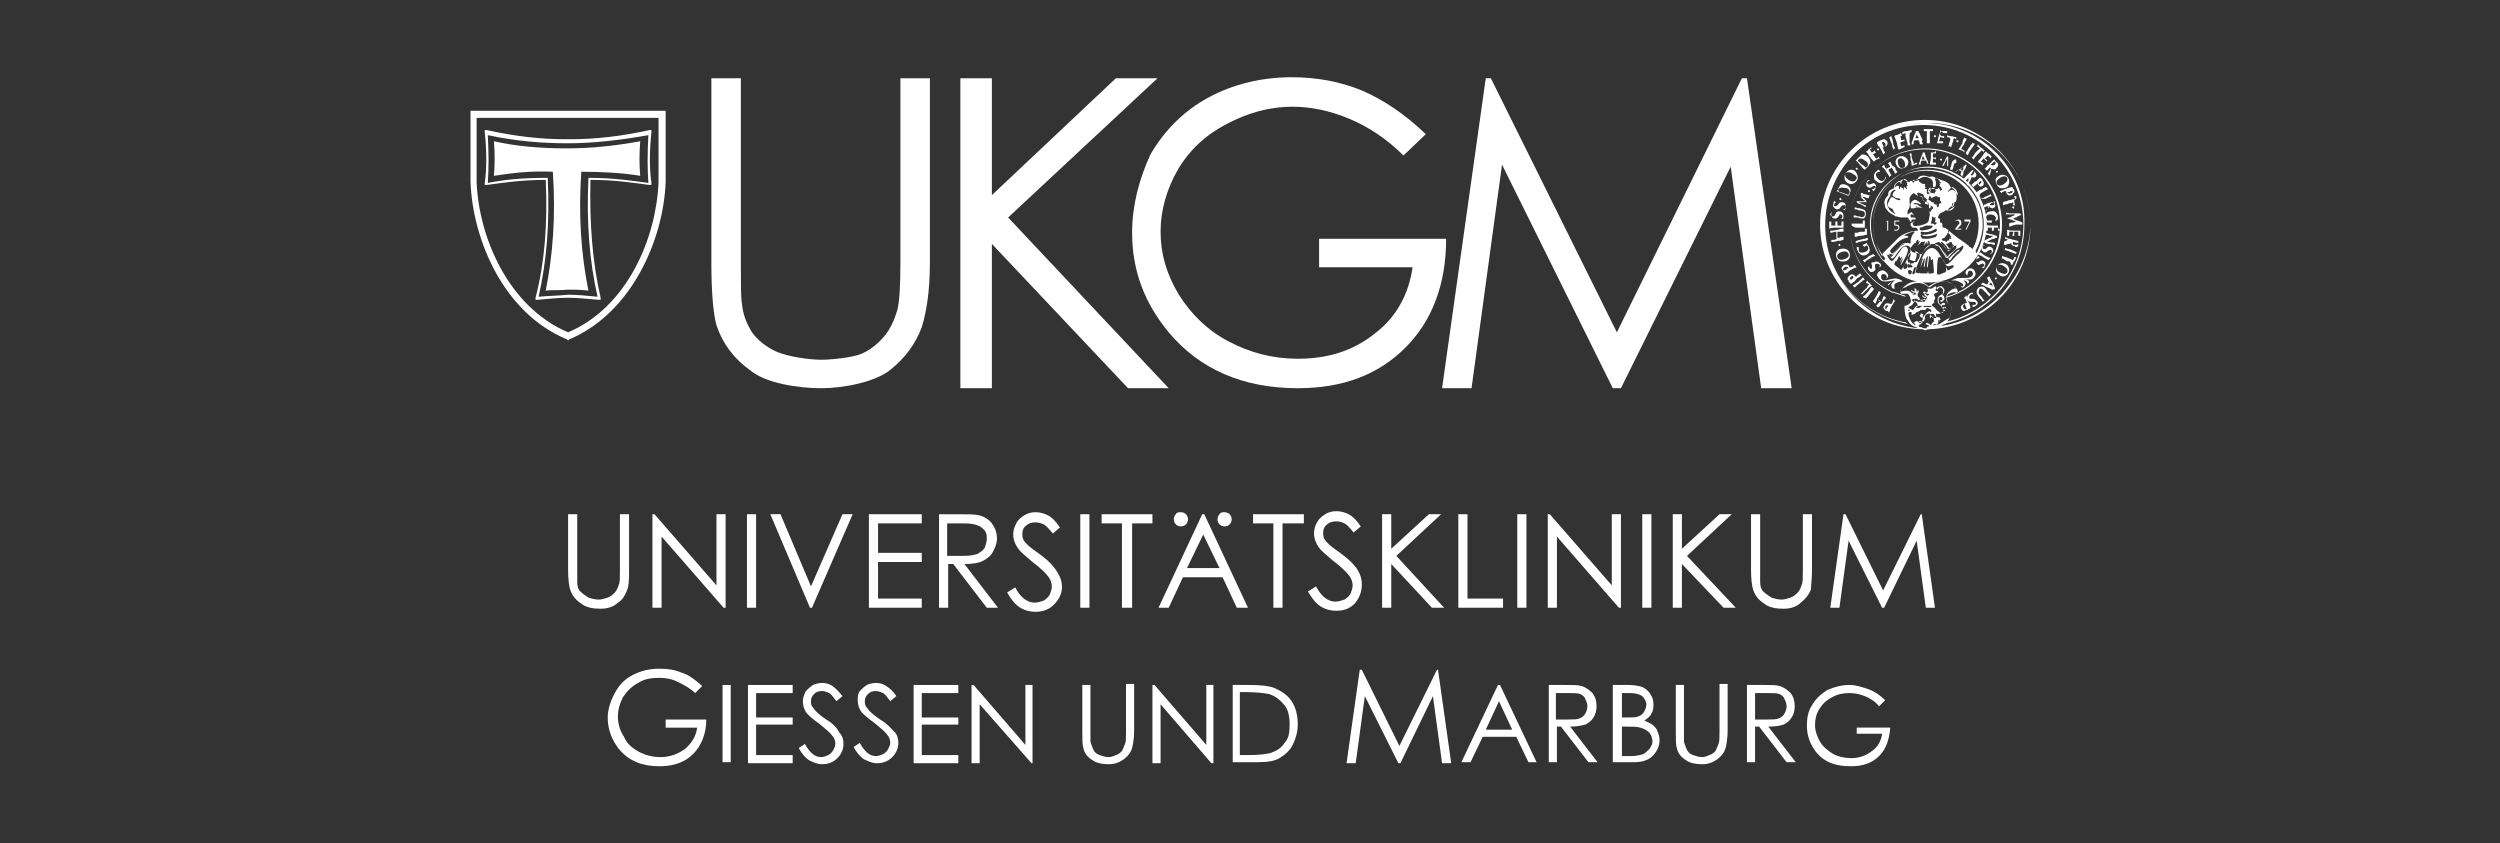 <?xml version="1.0" encoding="utf-8"?>
<!-- Generator: Adobe Illustrator 28.0.0, SVG Export Plug-In . SVG Version: 6.00 Build 0)  -->
<svg version="1.1" id="Layer_1" xmlns="http://www.w3.org/2000/svg" xmlns:xlink="http://www.w3.org/1999/xlink" x="0px" y="0px"
	 viewBox="0 0 246 83" style="enable-background:new 0 0 246 83;" xml:space="preserve">
<rect x="0" y="0" width="246" height="83" fill="#333333" stroke="none"/>
<style type="text/css">
	.st0{opacity:0;}
	.st1{fill:#FFFFFF;}
</style>
<rect id="Background" x="0" y="0" class="st0" width="246" height="83"/>
<g>
	<path class="st1" d="M56,33.4c6.2-2.6,9.3-9.9,9.5-15.5v-7H46.3v7c0.2,5.6,3.2,12.9,9.5,15.5l0.1,0.1L56,33.4z M46.9,17.9v-6.3
		h17.9v6.3c-0.2,5.4-3,12.3-8.9,14.8C50,30.2,47.1,23.3,46.9,17.9z"/>
	<path class="st1" d="M58.9,29.5l0.2,0l0-0.2c-0.8-3.5-1.1-7.3-1-11.6c2.4,0,4.3,0.3,5.8,0.5l0.2,0l0-0.2c-0.2-1.4-0.2-3.1,0-5
		l0-0.2l-0.2,0c-2.7,0.6-5.3,0.9-7.7,0.9c-0.2,0-0.4,0-0.6,0c-2.4,0-5-0.3-7.7-0.9l-0.2,0l0,0.2c0.2,1.9,0.2,3.6,0,5l0,0.2l0.2,0
		c1.5-0.2,3.4-0.5,5.8-0.5c0.2,4.3-0.1,8.1-1,11.6l0,0.2l0.2,0c1-0.1,2.1-0.2,3-0.2h0C56.8,29.3,57.8,29.4,58.9,29.5z M53,29.2
		c0.8-3.5,1.1-7.3,0.9-11.6l0-0.1h-0.1c0,0,0,0-0.1,0c-2.4,0-4.2,0.2-5.7,0.5c0.1-1.4,0.1-2.9,0-4.7c2.8,0.6,5.4,0.8,7.9,0.8
		c2.4,0,5.1-0.3,7.9-0.8c-0.1,1.8-0.1,3.4,0,4.7c-1.5-0.2-3.4-0.5-5.8-0.5h-0.1l0,0.1c-0.2,4.3,0.1,8.1,0.9,11.6
		c-1-0.1-2-0.2-2.9-0.2C55,29.1,54,29.1,53,29.2z"/>
	<path class="st1" d="M57.2,16.9c2,0,4,0.1,5.8,0.4c-0.1-1.1-0.1-2.2,0-3.4c-2.2,0.4-4.6,0.7-7.2,0.7c-2.6,0-5-0.2-7.2-0.7
		c0.1,1.1,0.1,2.2,0,3.4c1.9-0.3,3.8-0.5,5.8-0.4c0.3,4.4,0,8.2-0.7,11.7c0.7-0.1,1.4,0,2.1-0.1h0c0.7,0,1.4,0,2.1,0.1
		C57.2,25.1,56.9,21.3,57.2,16.9z"/>
	<path class="st1" d="M61.7,58.1c0.2-0.5,0.2-1.2,0.2-2v-5.5H61v5.5c0,0.7,0,1.2-0.1,1.4c-0.1,0.3-0.2,0.6-0.4,0.8
		c-0.2,0.2-0.4,0.4-0.7,0.5c-0.3,0.1-0.6,0.2-0.9,0.2c-0.3,0-0.7-0.1-1-0.2c-0.3-0.2-0.6-0.4-0.8-0.6c-0.2-0.2-0.3-0.5-0.3-0.9
		c0-0.2,0-0.6,0-1.2v-5.5h-0.9v5.5c0,0.9,0.1,1.6,0.2,1.9c0.2,0.6,0.5,1,1.1,1.4c0.5,0.4,1.2,0.5,1.9,0.5c0.7,0,1.3-0.2,1.7-0.6
		C61.2,59.1,61.5,58.6,61.7,58.1z"/>
	<polygon class="st1" points="64.2,50.6 64.2,59.8 65.1,59.8 65.1,52.8 71.2,59.8 71.4,59.8 71.4,50.6 70.5,50.6 70.5,57.6 
		64.4,50.6 	"/>
	<rect x="73.5" y="50.6" class="st1" width="0.9" height="9.2"/>
	<polygon class="st1" points="76.8,50.6 75.8,50.6 75.8,50.6 79.7,59.8 79.9,59.8 83.9,50.6 82.9,50.6 79.8,57.7 	"/>
	<polygon class="st1" points="90.7,51.5 90.7,50.6 85.5,50.6 85.5,50.6 85.5,59.8 90.7,59.8 90.7,58.9 86.4,58.9 86.4,55.3 
		90.7,55.3 90.7,54.4 86.4,54.4 86.4,51.5 	"/>
	<path class="st1" d="M93.3,55.5h0.5l3.3,4.3h1.1l-3.3-4.3c0.8,0,1.4-0.1,1.8-0.3c0.4-0.2,0.8-0.5,1-0.9c0.2-0.4,0.4-0.8,0.4-1.3
		c0-0.6-0.2-1.1-0.5-1.5c-0.3-0.4-0.8-0.7-1.3-0.8c-0.4-0.1-1.1-0.1-2.1-0.1h-1.8v9.2h0.9V55.5z M93.3,51.5h1.6
		c0.6,0,1.1,0.1,1.3,0.2c0.3,0.1,0.5,0.3,0.7,0.5c0.2,0.3,0.2,0.5,0.2,0.8c0,0.3-0.1,0.6-0.2,0.9c-0.2,0.3-0.4,0.4-0.7,0.6
		c-0.3,0.1-0.7,0.2-1.4,0.2l-1.6,0V51.5z"/>
	<path class="st1" d="M102.4,54.6c-0.7-0.5-1.1-0.8-1.2-0.9c-0.2-0.2-0.4-0.4-0.5-0.6c-0.1-0.2-0.1-0.4-0.1-0.6
		c0-0.3,0.1-0.6,0.4-0.8c0.2-0.2,0.5-0.3,0.9-0.3c0.3,0,0.6,0.1,0.8,0.2c0.2,0.1,0.5,0.4,0.9,0.9l0.7-0.6c-0.4-0.6-0.8-1-1.2-1.2
		c-0.4-0.2-0.8-0.3-1.2-0.3c-0.4,0-0.8,0.1-1.1,0.3c-0.3,0.2-0.6,0.4-0.8,0.8s-0.3,0.7-0.3,1.1c0,0.5,0.2,1,0.5,1.4
		c0.2,0.3,0.7,0.7,1.4,1.3c0.8,0.6,1.3,1.1,1.6,1.5c0.2,0.3,0.3,0.6,0.3,0.9c0,0.3-0.1,0.5-0.2,0.8c-0.1,0.2-0.3,0.4-0.6,0.6
		c-0.3,0.1-0.6,0.2-0.9,0.2c-0.7,0-1.4-0.5-1.9-1.5l-0.8,0.5h0c0.4,0.7,0.8,1.2,1.3,1.5c0.5,0.3,1,0.4,1.5,0.4
		c0.7,0,1.3-0.2,1.8-0.7c0.5-0.5,0.8-1.1,0.8-1.7c0-0.5-0.1-0.9-0.4-1.4C103.7,55.7,103.2,55.2,102.4,54.6z"/>
	<rect x="106.3" y="50.6" class="st1" width="0.9" height="9.2"/>
	<polygon class="st1" points="108.4,51.5 108.4,51.5 110.4,51.5 110.4,59.8 111.4,59.8 111.4,51.5 113.4,51.5 113.4,50.6 
		108.4,50.6 	"/>
	<path class="st1" d="M120,50.6c-0.1,0.1-0.2,0.3-0.2,0.5c0,0.2,0.1,0.4,0.2,0.5c0.1,0.1,0.3,0.2,0.5,0.2c0.2,0,0.4-0.1,0.5-0.2
		c0.1-0.1,0.2-0.3,0.2-0.5c0-0.2-0.1-0.4-0.2-0.5c-0.1-0.1-0.3-0.2-0.5-0.2C120.3,50.4,120.1,50.4,120,50.6z"/>
	<path class="st1" d="M115.7,50.6c-0.1,0.1-0.2,0.3-0.2,0.5c0,0.2,0.1,0.4,0.2,0.5c0.1,0.1,0.3,0.2,0.5,0.2c0.2,0,0.4-0.1,0.5-0.2
		c0.1-0.1,0.2-0.3,0.2-0.5c0-0.2-0.1-0.4-0.2-0.5c-0.1-0.1-0.3-0.2-0.5-0.2C116,50.4,115.8,50.4,115.7,50.6z"/>
	<path class="st1" d="M122.8,59.8l-4.3-9.2h-0.2l-4.3,9.2h1l1.4-3h3.9l1.4,3H122.8z M116.8,55.9l1.6-3.3l1.6,3.3H116.8z"/>
	<polygon class="st1" points="123.3,51.5 125.3,51.5 125.3,59.8 126.2,59.8 126.2,51.5 128.3,51.5 128.3,50.6 123.3,50.6 	"/>
	<path class="st1" d="M134,57.5c0-0.5-0.1-0.9-0.4-1.4c-0.3-0.5-0.8-1-1.6-1.6c-0.7-0.5-1.1-0.8-1.2-0.9c-0.2-0.2-0.4-0.4-0.5-0.6
		c-0.1-0.2-0.1-0.4-0.1-0.6c0-0.3,0.1-0.6,0.4-0.8c0.2-0.2,0.5-0.3,0.9-0.3c0.3,0,0.6,0.1,0.8,0.2c0.2,0.1,0.5,0.4,0.9,0.9l0.7-0.6
		c-0.4-0.6-0.8-1-1.2-1.2c-0.4-0.2-0.8-0.3-1.2-0.3c-0.4,0-0.8,0.1-1.1,0.3c-0.3,0.2-0.6,0.4-0.8,0.8c-0.2,0.3-0.3,0.7-0.3,1.1
		c0,0.5,0.2,1,0.5,1.4c0.2,0.3,0.7,0.7,1.4,1.3c0.8,0.6,1.3,1.1,1.6,1.5c0.2,0.3,0.3,0.6,0.3,0.9c0,0.3-0.1,0.5-0.2,0.8
		c-0.1,0.2-0.3,0.4-0.6,0.6c-0.3,0.1-0.6,0.2-0.9,0.2c-0.7,0-1.4-0.5-1.9-1.5l-0.8,0.5h0c0.4,0.7,0.8,1.2,1.3,1.5
		c0.5,0.3,1,0.4,1.5,0.4c0.7,0,1.3-0.2,1.8-0.7C133.8,58.8,134,58.2,134,57.5z"/>
	<polygon class="st1" points="136,50.6 136,59.8 136.9,59.8 136.9,55.5 140.9,59.8 142.1,59.8 137.4,54.7 141.8,50.6 140.6,50.6 
		136.9,54 136.9,50.6 	"/>
	<polygon class="st1" points="147.9,58.9 144.4,58.9 144.4,50.6 143.5,50.6 143.5,59.8 147.9,59.8 	"/>
	<rect x="149.3" y="50.6" class="st1" width="0.9" height="9.2"/>
	<polygon class="st1" points="153.2,52.8 159.3,59.8 159.5,59.8 159.5,50.6 158.6,50.6 158.6,57.6 152.5,50.6 152.3,50.6 
		152.3,59.8 153.2,59.8 	"/>
	<rect x="161.6" y="50.6" class="st1" width="0.9" height="9.2"/>
	<polygon class="st1" points="170.4,50.6 169.2,50.6 165.5,54 165.5,50.6 164.6,50.6 164.6,59.8 165.5,59.8 165.5,55.5 169.6,59.8 
		170.8,59.8 166,54.7 	"/>
	<path class="st1" d="M178.3,56.1v-5.5h-0.9v5.5c0,0.7,0,1.2-0.1,1.4c-0.1,0.3-0.2,0.6-0.4,0.8c-0.2,0.2-0.4,0.4-0.7,0.5
		c-0.3,0.1-0.6,0.2-0.9,0.2c-0.3,0-0.7-0.1-1-0.2c-0.3-0.2-0.6-0.4-0.8-0.6c-0.2-0.2-0.3-0.5-0.3-0.9c0-0.2,0-0.6,0-1.2v-5.5h-0.9
		v5.5c0,0.9,0.1,1.6,0.2,1.9c0.2,0.6,0.5,1,1.1,1.4c0.5,0.4,1.2,0.5,1.9,0.5c0.7,0,1.3-0.2,1.7-0.6c0.5-0.4,0.8-0.8,1-1.3
		C178.2,57.6,178.3,56.9,178.3,56.1z"/>
	<polygon class="st1" points="189,50.6 185.3,58.1 181.6,50.6 181.4,50.6 180.1,59.8 181,59.8 181.9,53.2 185.2,59.8 185.4,59.8 
		188.6,53.2 189.5,59.8 190.4,59.8 189.1,50.6 	"/>
	<path class="st1" d="M65.7,71.6h2.9c-0.1,0.8-0.5,1.5-1.2,2.1c-0.7,0.5-1.5,0.8-2.4,0.8c-0.8,0-1.5-0.2-2.1-0.5
		c-0.7-0.4-1.2-0.8-1.5-1.5c-0.4-0.6-0.6-1.3-0.6-2c0-0.7,0.2-1.3,0.5-1.9c0.4-0.6,0.9-1.1,1.5-1.4c0.6-0.4,1.3-0.5,2.1-0.5
		c0.6,0,1.2,0.1,1.8,0.4c0.6,0.3,1.2,0.6,1.7,1.1l0.7-0.7h0c-0.7-0.6-1.3-1.1-2-1.3c-0.7-0.3-1.4-0.4-2.2-0.4c-1,0-1.8,0.2-2.6,0.6
		c-0.8,0.4-1.4,1-1.8,1.8c-0.4,0.7-0.7,1.6-0.7,2.4c0,1.2,0.4,2.2,1.1,3.1c1,1.2,2.3,1.7,4,1.7c1.4,0,2.5-0.4,3.3-1.2
		c0.8-0.8,1.3-2,1.3-3.4h-4V71.6z"/>
	<rect x="71.1" y="67.4" class="st1" width="0.8" height="7.6"/>
	<polygon class="st1" points="73.6,67.4 73.6,75.1 78,75.1 78,74.3 74.4,74.3 74.4,71.3 78,71.3 78,70.6 74.4,70.6 74.4,68.2 
		78,68.2 78,67.4 73.6,67.4 	"/>
	<path class="st1" d="M81.3,70.8c-0.6-0.4-0.9-0.7-1-0.8c-0.2-0.2-0.3-0.4-0.4-0.5c-0.1-0.2-0.1-0.3-0.1-0.5c0-0.3,0.1-0.5,0.3-0.7
		c0.2-0.2,0.4-0.3,0.8-0.3c0.2,0,0.5,0.1,0.7,0.2c0.2,0.1,0.4,0.4,0.7,0.8l0.6-0.5c-0.4-0.5-0.7-0.8-1-1c-0.3-0.2-0.6-0.3-1-0.3
		c-0.3,0-0.7,0.1-0.9,0.2c-0.3,0.2-0.5,0.4-0.7,0.6C79.1,68.4,79,68.7,79,69c0,0.4,0.1,0.8,0.4,1.2c0.2,0.2,0.6,0.6,1.2,1
		c0.6,0.5,1.1,0.9,1.3,1.2c0.2,0.2,0.3,0.5,0.3,0.8c0,0.2-0.1,0.4-0.2,0.6c-0.1,0.2-0.3,0.4-0.5,0.5c-0.2,0.1-0.5,0.2-0.7,0.2
		c-0.6,0-1.1-0.4-1.6-1.3l-0.6,0.4h0c0.3,0.6,0.7,1,1,1.2c0.4,0.2,0.8,0.4,1.3,0.4c0.6,0,1.1-0.2,1.5-0.6c0.4-0.4,0.6-0.9,0.6-1.4
		c0-0.4-0.1-0.8-0.4-1.1C82.4,71.7,82,71.2,81.3,70.8z"/>
	<path class="st1" d="M86.6,70.8c-0.6-0.4-0.9-0.7-1-0.8c-0.2-0.2-0.3-0.4-0.4-0.5c-0.1-0.2-0.1-0.3-0.1-0.5c0-0.3,0.1-0.5,0.3-0.7
		c0.2-0.2,0.4-0.3,0.8-0.3c0.2,0,0.5,0.1,0.7,0.2c0.2,0.1,0.4,0.4,0.7,0.8l0.6-0.5c-0.3-0.5-0.7-0.8-1-1c-0.3-0.2-0.6-0.3-1-0.3
		c-0.3,0-0.7,0.1-0.9,0.2c-0.3,0.2-0.5,0.4-0.7,0.6c-0.2,0.3-0.2,0.6-0.2,0.9c0,0.4,0.1,0.8,0.4,1.2c0.2,0.2,0.6,0.6,1.2,1
		c0.6,0.5,1.1,0.9,1.3,1.2c0.2,0.2,0.3,0.5,0.3,0.8c0,0.2-0.1,0.4-0.2,0.6c-0.1,0.2-0.3,0.4-0.5,0.5c-0.2,0.1-0.5,0.2-0.7,0.2
		c-0.6,0-1.1-0.4-1.6-1.3l-0.6,0.4c0.3,0.6,0.7,1,1,1.2c0.4,0.2,0.8,0.4,1.3,0.4c0.6,0,1.1-0.2,1.5-0.6c0.4-0.4,0.6-0.9,0.6-1.4
		c0-0.4-0.1-0.8-0.4-1.1C87.7,71.7,87.3,71.2,86.6,70.8z"/>
	<polygon class="st1" points="89.9,75.1 94.3,75.1 94.3,74.3 90.7,74.3 90.7,71.3 94.3,71.3 94.3,70.6 90.7,70.6 90.7,68.2 
		94.3,68.2 94.3,67.4 89.9,67.4 	"/>
	<polygon class="st1" points="100.9,73.3 95.8,67.4 95.6,67.4 95.6,75.1 96.4,75.1 96.4,69.3 101.5,75.1 101.6,75.1 101.6,67.4 
		100.9,67.4 	"/>
	<path class="st1" d="M110.8,72c0,0.6,0,1-0.1,1.2c-0.1,0.3-0.2,0.5-0.3,0.7c-0.2,0.2-0.3,0.3-0.6,0.4c-0.2,0.1-0.5,0.2-0.7,0.2
		c-0.3,0-0.6-0.1-0.9-0.2c-0.3-0.1-0.5-0.3-0.6-0.5c-0.1-0.2-0.2-0.5-0.3-0.8c0-0.1,0-0.5,0-1v-4.6h-0.8V72c0,0.8,0,1.3,0.1,1.6
		c0.1,0.5,0.4,0.9,0.9,1.2c0.4,0.3,1,0.4,1.6,0.4c0.6,0,1.1-0.2,1.5-0.5c0.4-0.3,0.7-0.7,0.8-1.1c0.1-0.4,0.2-1,0.2-1.7v-4.6h-0.8
		V72z"/>
	<polygon class="st1" points="118.7,73.3 113.6,67.4 113.4,67.4 113.4,75.1 113.4,75.1 114.2,75.1 114.2,69.3 119.2,75.1 
		119.4,75.1 119.4,67.4 118.7,67.4 	"/>
	<path class="st1" d="M125.4,67.7c-0.5-0.2-1.3-0.3-2.5-0.3h-1.6v7.6h2.4c1,0,1.7-0.1,2.2-0.4c0.5-0.3,1-0.7,1.3-1.3
		c0.3-0.6,0.5-1.3,0.5-2c0-0.9-0.2-1.7-0.6-2.3C126.7,68.4,126.1,68,125.4,67.7z M126.4,73.1c-0.3,0.5-0.8,0.8-1.4,1
		c-0.4,0.1-1.1,0.2-2.2,0.2H122v-6.2h0.5c1.1,0,1.9,0.1,2.4,0.2c0.6,0.2,1.1,0.6,1.5,1.1c0.4,0.5,0.5,1.2,0.5,1.9
		C126.9,72.1,126.8,72.7,126.4,73.1z"/>
	<polygon class="st1" points="141.4,65.9 137.7,73.4 134,65.9 133.8,65.9 132.5,75.1 133.4,75.1 134.3,68.5 137.6,75.1 137.8,75.1 
		141,68.5 141.9,75.1 142.8,75.1 141.5,65.9 	"/>
	<path class="st1" d="M147.6,67.4h-0.2l-3.6,7.6h0.9l1.2-2.5h3.3l1.2,2.5h0.8L147.6,67.4L147.6,67.4z M146.2,71.8l1.3-2.8l1.3,2.8
		H146.2z"/>
	<path class="st1" d="M156,71.3c0.4-0.2,0.6-0.4,0.8-0.7c0.2-0.3,0.3-0.7,0.3-1.1c0-0.5-0.1-0.9-0.4-1.3c-0.3-0.3-0.7-0.6-1.1-0.7
		c-0.3-0.1-0.9-0.1-1.7-0.1h-1.5h0v7.6h0.8v-3.5h0.4l2.7,3.5h0.9l-2.7-3.5C155.1,71.5,155.6,71.4,156,71.3z M153.1,70.8v-2.6h1.3
		c0.5,0,0.9,0,1.1,0.1c0.2,0.1,0.4,0.2,0.5,0.5c0.1,0.2,0.2,0.4,0.2,0.7c0,0.3-0.1,0.5-0.2,0.7c-0.1,0.2-0.3,0.4-0.6,0.5
		c-0.2,0.1-0.6,0.1-1.1,0.1L153.1,70.8z"/>
	<path class="st1" d="M162.7,71.4c-0.2-0.2-0.5-0.3-0.9-0.5c0.3-0.2,0.6-0.4,0.7-0.7c0.2-0.3,0.2-0.6,0.2-0.9c0-0.4-0.1-0.7-0.3-1
		c-0.2-0.3-0.4-0.5-0.8-0.7c-0.3-0.1-0.8-0.2-1.4-0.2h-1.5v7.6h2.1c0.8,0,1.4-0.2,1.8-0.6c0.4-0.4,0.7-0.9,0.7-1.6
		c0-0.3-0.1-0.6-0.2-0.8C163.1,71.8,162.9,71.6,162.7,71.4z M159.5,68.2h0.9c0.5,0,0.9,0.1,1.2,0.3c0.2,0.2,0.4,0.5,0.4,0.8
		c0,0.3-0.1,0.5-0.2,0.7c-0.1,0.2-0.3,0.4-0.6,0.5c-0.2,0.1-0.6,0.1-1.2,0.1h-0.4V68.2z M162.3,73.7c-0.2,0.2-0.4,0.4-0.6,0.5
		c-0.3,0.1-0.7,0.2-1.2,0.2h-0.9v-2.9h0.4c0.6,0,1.1,0,1.4,0.1c0.4,0.1,0.7,0.3,0.9,0.5c0.2,0.3,0.3,0.5,0.3,0.9
		C162.6,73.2,162.5,73.4,162.3,73.7z"/>
	<path class="st1" d="M169.2,72c0,0.6,0,1-0.1,1.2c-0.1,0.3-0.2,0.5-0.3,0.7c-0.2,0.2-0.3,0.3-0.6,0.4c-0.2,0.1-0.5,0.2-0.7,0.2
		c-0.3,0-0.6-0.1-0.9-0.2c-0.3-0.1-0.5-0.3-0.6-0.5c-0.1-0.2-0.2-0.5-0.3-0.8c0-0.1,0-0.5,0-1v-4.6h-0.8V72c0,0.8,0,1.3,0.1,1.6
		c0.1,0.5,0.4,0.9,0.9,1.2c0.4,0.3,1,0.4,1.6,0.4c0.6,0,1.1-0.2,1.5-0.5c0.4-0.3,0.7-0.7,0.8-1.1c0.1-0.4,0.2-1,0.2-1.7v-4.6h-0.8
		V72z"/>
	<path class="st1" d="M175.5,71.3c0.4-0.2,0.6-0.4,0.8-0.7c0.2-0.3,0.3-0.7,0.3-1.1c0-0.5-0.1-0.9-0.4-1.3c-0.3-0.3-0.7-0.6-1.1-0.7
		c-0.3-0.1-0.9-0.1-1.7-0.1h-1.5v7.6h0.8v-3.5h0.4l2.7,3.5h0.9l-2.7-3.5C174.7,71.5,175.2,71.4,175.5,71.3z M172.7,70.8v-2.6h1.3
		c0.5,0,0.9,0,1.1,0.1c0.2,0.1,0.4,0.2,0.5,0.5c0.1,0.2,0.2,0.4,0.2,0.7c0,0.3-0.1,0.5-0.2,0.7c-0.1,0.2-0.3,0.4-0.6,0.5
		c-0.2,0.1-0.6,0.1-1.1,0.1L172.7,70.8z"/>
	<path class="st1" d="M182.8,72.2h2.4c-0.1,0.7-0.4,1.3-1,1.7c-0.5,0.4-1.2,0.7-2,0.7c-0.6,0-1.2-0.1-1.8-0.4
		c-0.5-0.3-1-0.7-1.3-1.2c-0.3-0.5-0.5-1.1-0.5-1.6c0-0.6,0.1-1.1,0.4-1.6c0.3-0.5,0.7-0.9,1.3-1.2c0.5-0.3,1.1-0.4,1.7-0.4
		c0.5,0,1,0.1,1.5,0.3c0.5,0.2,1,0.5,1.4,1l0.6-0.6h0c-0.5-0.5-1.1-0.9-1.7-1.1c-0.6-0.2-1.2-0.4-1.8-0.4c-0.8,0-1.5,0.2-2.2,0.5
		c-0.6,0.4-1.1,0.8-1.5,1.5c-0.4,0.6-0.5,1.3-0.5,2c0,1,0.3,1.8,0.9,2.6c0.8,1,1.9,1.4,3.4,1.4c1.2,0,2.1-0.3,2.8-1
		c0.7-0.7,1-1.6,1.1-2.8h-3.3V72.2z"/>
	<polygon class="st1" points="97.6,24 111,38.2 115,38.2 99.2,21.4 113.9,7.7 109.8,7.7 97.6,19.2 97.6,7.7 94.5,7.7 94.5,38.2 
		97.6,38.2 	"/>
	<path class="st1" d="M111.4,22.9c0,3.7,1.2,6.9,3.6,9.8c3.1,3.7,7.4,5.5,12.7,5.5c4.4,0,7.9-1.3,10.6-4c2.6-2.6,4-6.2,4-10.7h-12.5
		v2.8h9.2c-0.4,2.7-1.6,4.9-3.7,6.5c-2.1,1.7-4.6,2.5-7.6,2.5c-2.5,0-4.7-0.6-6.8-1.7c-2.1-1.1-3.7-2.7-4.9-4.6
		c-1.2-2-1.8-4-1.8-6.2c0-2.1,0.6-4.2,1.7-6.1c1.1-1.9,2.7-3.4,4.8-4.5c2.1-1.1,4.2-1.7,6.5-1.7c1.8,0,3.7,0.4,5.6,1.2
		c1.9,0.8,3.7,2,5.3,3.6l2.2-2.1c-2.1-2-4.2-3.4-6.3-4.3c-2.2-0.9-4.5-1.3-6.9-1.3c-3,0-5.8,0.7-8.2,2c-2.4,1.3-4.3,3.2-5.7,5.6
		C112.1,17.6,111.4,20.2,111.4,22.9z"/>
	<polygon class="st1" points="141.9,38.2 144.8,38.2 147.8,16.2 158.7,38.2 159.5,38.2 170.3,16.4 173.3,38.2 176.3,38.2 171.9,7.7 
		171.4,7.7 159.1,32.7 146.7,7.7 146.2,7.7 141.9,38.2 	"/>
	<path class="st1" d="M80.8,38.2c2.2,0,5.3-0.6,6.8-1.8c1.5-1.2,2.5-2.6,3.1-4.2c0.5-1.6,0.8-3.7,0.8-6.3V7.7h-2.9v18.2
		c0,2.3-0.1,3.8-0.3,4.6c-0.3,1-0.7,1.9-1.3,2.6c-0.6,0.7-1.3,1.3-2.2,1.7c-0.9,0.4-3.1,0.6-4,0.6c-1.1,0-3.3-0.3-4.4-0.8
		c-1.1-0.5-1.9-1.2-2.4-1.9c-0.5-0.8-0.9-1.7-1-2.9c-0.1-0.5-0.1-1.8-0.1-3.9V7.7h-2.9v18.2c0,3,0.2,5,0.5,6.1
		c0.6,1.8,1.7,3.3,3.4,4.5C75.4,37.7,78.5,38.2,80.8,38.2z"/>
	<path class="st1" d="M185.5,27.7c0.4,0,0.7-0.1,0.8-0.1c0.1,0,0.2,0,0.2,0s-0.3,0.1-0.4,0.4c0,0.2,0.1,0.4,0.2,0.4
		c0.1,0,0.2,0,0.2,0s-0.1,0-0.1-0.2c0-0.2,0-0.3,0.3-0.4c0.2-0.1,0.5-0.1,0.5-0.1c0-0.1-0.2-0.2-0.6-0.3c-0.5,0-0.9,0.2-1.2,0.2
		c-0.2,0-0.3-0.2-0.3-0.3c0-0.1,0-0.2,0.1-0.3c0.1-0.1,0.4,0,0.4,0.1c0.1,0.2,0.1,0.2,0,0.3c0,0.1,0.2-0.1,0.2-0.3
		c0-0.1-0.2-0.4-0.5-0.5c-0.3,0-0.6,0.2-0.6,0.5C184.9,27.5,185.1,27.7,185.5,27.7z"/>
	<path class="st1" d="M186,27.8c-0.1,0.1-0.3,0.2-0.2,0.3c0,0,0.1-0.1,0.2-0.2c0-0.1,0.2-0.2,0.2-0.2S186.1,27.7,186,27.8z"/>
	<path class="st1" d="M193.1,27.9c0.1,0.1,0.1,0.2,0,0.3c-0.1,0-0.2-0.1-0.2-0.1s0.1,0.2,0.2,0.2c0.1,0,0.2-0.1,0.3-0.3
		c0.1-0.2-0.2-0.4-0.2-0.4s0.2,0,0.3,0.1c0.1,0.1,0.1,0.2,0.1,0.2s0.3-0.1,0.1-0.3c-0.1-0.1-0.5-0.1-0.5-0.1s0.6,0,0.7,0
		c0.2,0,0.4-0.2,0.5-0.5c0-0.3-0.2-0.6-0.5-0.6c-0.2,0-0.4,0.1-0.5,0.4c0,0.2,0.2,0.3,0.2,0.3s0-0.2,0.1-0.4
		c0.1-0.1,0.3-0.1,0.4,0.1c0.1,0.2,0,0.4-0.3,0.5c-0.2,0.1-1,0-1.3,0.1c-0.3,0.1-0.5,0.2-0.5,0.2c0,0,0.2,0,0.4,0
		C192.8,27.7,192.9,27.8,193.1,27.9z"/>
	<polygon class="st1" points="185.7,21.8 185.7,22.7 185.8,22.7 185.8,21.7 185.5,21.8 185.5,21.8 	"/>
	<polygon class="st1" points="186.6,22.7 186.6,22.7 186.6,22.7 	"/>
	<path class="st1" d="M186.9,22.4c0-0.2-0.1-0.3-0.3-0.3c0,0-0.1,0-0.1,0l0-0.3h0.4v-0.1h-0.5l0,0.5h0.1c0.2,0,0.3,0.1,0.3,0.2
		c0,0.1-0.1,0.2-0.2,0.2c-0.1,0-0.1,0-0.2,0l0,0.1c0.1,0,0.1,0,0.2,0C186.8,22.7,186.9,22.5,186.9,22.4z"/>
	<path class="st1" d="M192.4,21.7L192.4,21.7c0.1,0.1,0.2,0,0.2,0c0.1,0,0.2,0.1,0.2,0.2c0,0.1,0,0.2-0.1,0.2l-0.3,0.4v0.1h0h0.6
		v-0.1h-0.4v0l0.3-0.3c0.1-0.1,0.1-0.2,0.1-0.3c0-0.2-0.1-0.3-0.3-0.3C192.6,21.6,192.5,21.7,192.4,21.7z"/>
	<polygon class="st1" points="193.4,22.6 193.5,22.6 193.5,22.6 193.9,21.8 193.9,21.6 193.3,21.6 193.3,21.8 193.8,21.8 	"/>
	<path class="st1" d="M189.1,20.4c0,0-0.2-0.1-0.2-0.1c-0.1,0-0.2-0.2-0.3-0.2c0,0-0.1,0-0.2,0c0,0-0.1,0-0.1,0
		c0-0.1,0.1-0.1,0.1-0.1h0c0.1,0,0.1-0.1,0.2,0c0.1,0,0.2,0,0.3,0.1c0.1,0,0.1,0,0.1,0s0,0,0-0.1c-0.1-0.1-0.3-0.2-0.4-0.3
		c-0.1,0-0.2-0.1-0.3,0c-0.2,0.1-0.3,0.3-0.3,0.4c0,0,0,0.1,0,0.1s0,0,0,0.1c0,0.2,0.1,0.2,0.1,0.2c0,0,0,0,0.2,0
		c0,0,0.5-0.1,0.5-0.1S189.1,20.5,189.1,20.4z M188.5,20.4L188.5,20.4C188.5,20.4,188.5,20.4,188.5,20.4c0-0.1,0-0.1,0-0.1
		c0.1,0,0.1,0,0.2,0.1C188.5,20.4,188.5,20.4,188.5,20.4z"/>
	<path class="st1" d="M184,18.8c0-0.1-0.1-0.1-0.1-0.1c-0.1,0-0.1,0.1-0.1,0.1c0,0.1,0.1,0.1,0.1,0.1C184,18.9,184,18.9,184,18.8z"
		/>
	<path class="st1" d="M191,15.6c-0.1,0-0.1,0.1-0.1,0.1c0,0.1,0.1,0.1,0.1,0.1c0.1,0,0.1-0.1,0.1-0.1C191.1,15.7,191,15.6,191,15.6z
		"/>
	<path class="st1" d="M184.2,26.1c0,0.2,0,0.2,0,0.3c-0.1,0.1-0.2,0-0.2,0c-0.1-0.1-0.1-0.2,0-0.2h0l0,0c-0.1,0-0.1,0-0.2,0.1
		c0,0.1,0,0.2,0.1,0.3c0.1,0.2,0.3,0.2,0.5,0.1c0.1-0.1,0.2-0.2,0.1-0.4c0-0.2,0-0.1,0-0.2c0-0.1,0-0.1,0.1-0.1c0.1-0.1,0.2,0,0.3,0
		c0.1,0.1,0.1,0.2,0,0.3l0,0c0.1,0,0.1-0.1,0.2-0.1c0-0.1,0-0.2-0.1-0.3c-0.2-0.2-0.4-0.2-0.6-0.1C184.1,25.8,184.1,25.9,184.2,26.1
		z"/>
	<path class="st1" d="M183.3,25.6c0,0,0.1,0.1,0.1,0.1h0c0,0,0,0.1,0.1,0.1c0.1-0.1,0.1-0.1,0.2-0.2c0.2-0.1,0.4-0.2,0.5-0.3
		c0.1,0,0.1-0.1,0.3-0.1c0-0.1,0-0.1-0.1-0.1c0,0,0-0.1-0.1-0.1c-0.1,0.1-0.2,0.1-0.4,0.2C183.7,25.4,183.6,25.5,183.3,25.6z"/>
	<path class="st1" d="M183.7,23.9c-0.1,0-0.1,0.1-0.2,0.1c-0.1,0-0.1,0.1-0.2,0.1c0,0.1,0,0.1,0.1,0.1c0,0,0,0.1,0,0.1
		c0.1,0,0.1-0.1,0.2-0.1c0,0,0.1,0,0.1-0.1c0,0,0.1,0.1,0.1,0.2c0.1,0.2,0,0.4-0.3,0.5c-0.3,0.1-0.6,0.1-0.6-0.2c0-0.1,0-0.2,0-0.3
		h0l0,0c-0.1,0-0.1,0-0.2,0c0,0.2,0,0.2,0.1,0.4c0.2,0.4,0.5,0.5,0.8,0.4c0.3-0.1,0.5-0.4,0.3-0.8c0-0.1-0.1-0.2-0.2-0.3
		C183.7,23.9,183.8,24,183.7,23.9z"/>
	<path class="st1" d="M182.6,23.8c0,0.1,0,0.1,0,0.1c0.1,0,0.2,0,0.3-0.1c0.2,0,0.4-0.1,0.6-0.1c0.1,0,0.1,0,0.3-0.1
		c0-0.1,0-0.1,0-0.1c0,0,0-0.1,0-0.1c-0.1,0-0.2,0.1-0.4,0.1c-0.3,0.1-0.5,0.1-0.7,0.2C182.6,23.7,182.6,23.8,182.6,23.8L182.6,23.8
		z"/>
	<path class="st1" d="M182.5,23.3c0.1,0,0.2,0,0.5-0.1h0l0.1,0c0.3,0,0.4-0.1,0.6-0.1c0-0.1,0-0.2,0-0.3c0-0.1,0-0.2,0-0.3
		c0,0,0,0-0.1,0c0,0,0,0-0.1,0c0,0.1,0,0.1,0,0.2c0,0.1,0,0.1,0,0.1c0,0,0,0,0,0c-0.1,0-0.2,0-0.3,0c-0.1,0-0.3,0-0.4,0.1
		c-0.1,0-0.2,0-0.3,0c0,0,0,0.1,0,0.1C182.5,23.2,182.5,23.3,182.5,23.3z"/>
	<path class="st1" d="M182.8,22.4h0.1c0.3,0,0.4,0,0.6,0c0-0.1,0-0.2,0-0.3c0-0.1,0-0.2,0-0.4c0,0,0,0-0.1,0c0,0,0,0-0.1,0
		c0,0.1,0,0.1,0,0.2c0,0.1,0,0.1,0,0.1c0,0,0,0,0,0c-0.1,0-0.2,0-0.3,0c-0.1,0-0.3,0-0.5,0c-0.1,0-0.2,0-0.3,0c0,0,0,0.1,0,0.1
		c0,0,0,0.1,0,0.1C182.5,22.4,182.6,22.4,182.8,22.4z"/>
	<path class="st1" d="M183,21.3c-0.1,0-0.3,0-0.4-0.1c-0.1,0-0.1,0-0.2,0c0,0.1,0,0.1,0,0.1c0,0,0,0.1,0,0.1c0.1,0,0.1,0,0.3,0
		c0.1,0,0.1,0,0.1,0h0l0.3,0.1c0.2,0,0.3,0,0.3,0c0.1-0.1,0.2-0.2,0.2-0.4c0-0.1,0-0.3-0.1-0.4c-0.1-0.1-0.2-0.1-0.5-0.2
		c-0.2,0-0.4-0.1-0.5-0.1c0,0,0,0.1,0,0.1c0,0,0,0,0,0.1c0.2,0,0.3,0,0.4,0.1c0.3,0,0.4,0.1,0.5,0.1c0.1,0.1,0.1,0.2,0.1,0.3
		c0,0.1,0,0.1-0.1,0.2C183.3,21.4,183.2,21.4,183,21.3z"/>
	<path class="st1" d="M183.9,19.2c-0.1,0,0,0-0.4-0.1c-0.2,0-0.1,0-0.2-0.1l-0.1,0c-0.1,0-0.1,0-0.1,0l0,0c0,0,0,0,0,0.1
		c0,0,0,0,0,0.1c0.1,0.1,0.2,0.2,0.3,0.3c0.2,0.2,0.2,0.2,0.3,0.3c-0.1,0-0.1,0-0.3,0c-0.1,0-0.3,0-0.4,0c-0.1,0-0.1,0-0.3,0
		c0,0,0,0,0,0.1c0,0,0,0,0,0l0,0l0,0l0,0l0,0c0.1,0.1,0.3,0.2,0.4,0.2c0.2,0.1,0.3,0.2,0.5,0.3l0,0c0,0,0,0,0-0.1c0,0,0,0,0-0.1
		c-0.1,0-0.1,0-0.3-0.1c-0.2-0.1-0.2-0.1-0.4-0.2c0.1,0,0,0,0.1,0c0.2,0,0,0,0.4,0l0.1,0c0.2,0,0.2,0,0.2,0c0,0,0,0,0,0c0,0,0,0,0,0
		c-0.1-0.1-0.1-0.1-0.3-0.2c-0.1-0.1-0.2-0.2-0.3-0.3l0-0.1c0.1,0,0.2,0.1,0.4,0.1c0.2,0.1,0.2,0.1,0.4,0.1c0-0.1,0-0.1,0-0.1
		c0,0,0-0.1,0.1-0.1l0,0C184.1,19.3,184,19.3,183.9,19.2z"/>
	<path class="st1" d="M184.1,18.1c-0.2,0.1-0.2,0.1-0.3,0c-0.1-0.1-0.1-0.2,0-0.2c0.1-0.1,0.1-0.1,0.2-0.1l0,0
		c-0.1-0.1-0.1-0.1-0.1-0.1c-0.1,0-0.2,0.1-0.2,0.2c-0.1,0.2-0.1,0.4,0.1,0.5c0.1,0.1,0.2,0.1,0.4,0c0.1-0.1,0.1-0.1,0.2-0.1
		c0.1,0,0.1,0,0.1,0c0.1,0.1,0.1,0.2,0,0.2c-0.1,0.1-0.2,0.1-0.3,0.1l0,0c0,0,0.1,0.1,0.1,0.2c0.1,0,0.2-0.1,0.2-0.2
		c0.2-0.2,0.1-0.4-0.1-0.6C184.5,18,184.4,18,184.1,18.1z"/>
	<path class="st1" d="M185.5,17.4c0,0.1,0,0.2-0.1,0.3c-0.2,0.2-0.4,0.1-0.6-0.1c-0.2-0.2-0.3-0.5-0.1-0.6c0.1-0.1,0.2-0.1,0.3-0.1
		h0l0,0c0-0.1-0.1-0.1-0.1-0.2c-0.1,0-0.2,0.1-0.3,0.2c-0.1,0.1-0.2,0.2-0.2,0.4c0,0.2,0,0.4,0.2,0.5c0.2,0.2,0.3,0.2,0.5,0.2
		c0.1,0,0.2-0.1,0.3-0.2c0.1-0.1,0.1-0.2,0.2-0.3C185.5,17.4,185.5,17.4,185.5,17.4L185.5,17.4z"/>
	<path class="st1" d="M186.1,16.1c0-0.1-0.1-0.1-0.1-0.2c0,0-0.1,0-0.1,0.1c0,0-0.1,0-0.1,0.1c0.1,0.1,0.1,0.1,0.2,0.3l0,0
		c-0.1,0.1-0.1,0.1-0.2,0.1c0,0-0.1,0.1-0.2,0.1c0-0.1,0,0-0.1-0.1l0-0.1c0,0-0.1-0.1-0.1-0.2c0,0-0.1,0.1-0.1,0.1
		c0,0-0.1,0-0.1,0.1c0,0.1,0.1,0.1,0.1,0.1c0.1,0.1,0.2,0.2,0.3,0.4c0.1,0.2,0.2,0.2,0.3,0.5c0,0,0.1,0,0.1-0.1c0.1,0,0.1,0,0.1-0.1
		c-0.1-0.1-0.1-0.2-0.2-0.3c0,0,0-0.1-0.1-0.2c0.1,0,0.1-0.1,0.2-0.1c0.1-0.1,0.1-0.1,0.2-0.1l0,0.1c0.1,0.1,0.1,0.2,0.2,0.3
		c0,0,0,0.1,0.1,0.2c0,0,0,0,0.1-0.1c0.1,0,0.1-0.1,0.1-0.1c-0.1-0.1-0.2-0.2-0.2-0.4C186.2,16.3,186.1,16.2,186.1,16.1z"/>
	<path class="st1" d="M186.9,15.4c-0.3,0.1-0.5,0.5-0.3,0.8c0.1,0.3,0.4,0.5,0.8,0.3c0.3-0.1,0.5-0.5,0.3-0.8
		C187.5,15.4,187.2,15.3,186.9,15.4z M187.3,16.5c-0.2,0.1-0.4,0-0.5-0.3c-0.1-0.3-0.1-0.5,0.1-0.6c0.2-0.1,0.4,0.1,0.5,0.3
		C187.5,16.2,187.5,16.4,187.3,16.5z"/>
	<path class="st1" d="M188.6,16c-0.1,0-0.1,0-0.2,0.1c-0.1,0-0.1,0-0.1,0c0,0,0,0,0,0c0-0.1,0-0.2-0.1-0.3c0-0.1-0.1-0.3-0.1-0.4
		c0-0.1,0-0.2,0-0.3c0,0-0.1,0-0.1,0c0,0-0.1,0-0.1,0c0,0.1,0.1,0.2,0.1,0.5h0l0,0.1c0.1,0.3,0.1,0.4,0.1,0.6c0.1,0,0.2,0,0.3-0.1
		c0.1,0,0.2,0,0.3-0.1C188.7,16.2,188.6,16.1,188.6,16C188.6,16.1,188.6,16.1,188.6,16z"/>
	<path class="st1" d="M189.7,15.9c0-0.1,0,0-0.1-0.2c-0.1-0.3-0.1-0.3-0.2-0.6c0-0.1,0-0.1,0-0.1c0,0,0,0-0.1,0c0,0,0,0-0.1,0
		c0,0.1,0,0.1-0.1,0.3c-0.1,0.3-0.1,0.2-0.2,0.6c-0.1,0.2-0.1,0.2-0.1,0.3v0c0,0,0,0,0.1,0c0,0,0,0,0.1,0c0,0,0,0,0-0.2
		c0,0,0-0.1,0.1-0.2c0.1,0,0.1,0,0.2,0c0.1,0,0.1,0,0.2,0c0.1,0.1,0.1,0.2,0.1,0.3c0,0,0.1,0,0.1,0c0.1,0,0.1,0,0.1,0l0,0
		C189.7,16,189.7,16,189.7,15.9z M189.2,15.7c0,0-0.1,0-0.1,0c0-0.1,0.1-0.2,0.1-0.4c0.1,0.2,0.1,0.2,0.2,0.4
		C189.3,15.7,189.3,15.7,189.2,15.7z"/>
	<path class="st1" d="M190.2,15c-0.1,0-0.1,0-0.2,0c0,0.2,0,0.3,0,0.5c0,0.3-0.1,0.4-0.1,0.7c0.1,0,0.1,0,0.1,0c0.1,0,0.2,0,0.2,0
		c0,0,0.1,0,0.2,0h0l0.1,0l0,0l0,0c0,0,0,0,0-0.1c0,0,0,0,0-0.1c-0.1,0-0.2,0-0.3,0c0,0,0,0,0,0l0-0.3c0,0,0-0.1,0-0.1l0,0
		c0.1,0,0.2,0,0.3,0.1c0,0,0,0,0-0.1c0,0,0,0,0-0.1c0,0,0,0,0,0c-0.2,0-0.2,0-0.3,0c0-0.2,0-0.1,0-0.4c0.1,0,0.1,0,0.2,0
		c0,0,0,0,0.1,0c0,0,0,0,0-0.1c0,0,0,0,0-0.1c-0.1,0-0.1,0-0.1,0C190.4,15,190.3,15,190.2,15z"/>
	<path class="st1" d="M192.5,15.9l0-0.1c0-0.1,0-0.1,0-0.1l0,0c0,0,0,0-0.1,0c0,0,0,0-0.1,0c-0.1,0.1-0.2,0.2-0.3,0.3
		c-0.2,0.2-0.2,0.2-0.3,0.3c0-0.1,0-0.1,0-0.3c0-0.1,0-0.3,0-0.4c0-0.1,0-0.1,0-0.2c0,0,0,0-0.1,0c0,0,0,0,0,0l0,0l0,0l0,0
		c-0.1,0.1-0.2,0.3-0.2,0.4c-0.1,0.2-0.2,0.3-0.3,0.5l0,0c0,0,0,0,0.1,0c0,0,0,0,0.1,0c0-0.1,0-0.1,0.1-0.3c0.1-0.2,0.1-0.2,0.2-0.4
		c0,0.1,0,0,0,0.1c0,0.2,0,0.1,0,0.4l0,0.1c0,0.2,0,0.2,0,0.2c0,0,0,0,0,0c0,0,0,0,0,0c0.1-0.1,0.1-0.1,0.2-0.2
		c0.1-0.1,0.2-0.2,0.3-0.3l0,0c0,0.1-0.1,0.2-0.1,0.4c-0.1,0.2-0.1,0.2-0.1,0.4c0.1,0,0.1,0,0.1,0c0,0,0.1,0,0.1,0.1l0,0
		c0-0.1,0-0.1,0.1-0.3c0-0.1,0,0,0.1-0.4C192.5,16,192.5,16.1,192.5,15.9z"/>
	<polygon class="st1" points="191.7,15.3 191.7,15.3 191.7,15.3 	"/>
	<path class="st1" d="M193.5,16.3c0-0.1,0-0.1,0-0.1c0,0,0,0-0.1,0c0,0,0,0,0,0c-0.1,0.1-0.1,0.1-0.2,0.2c-0.2,0.2-0.2,0.2-0.5,0.3
		c-0.1,0.1-0.2,0.1-0.3,0.2l0,0h0c0,0,0,0,0.1,0c0,0,0,0,0,0c0,0,0,0,0.1-0.1c0,0,0.1,0,0.1-0.1c0.1,0,0.1,0.1,0.2,0.1
		c0.1,0,0.1,0.1,0.1,0.1c0,0.1-0.1,0.2-0.1,0.3c0,0,0.1,0,0.1,0.1c0,0,0.1,0.1,0.1,0.1l0,0c0-0.1,0-0.1,0.1-0.3c0-0.1,0,0,0-0.2
		C193.4,16.6,193.4,16.6,193.5,16.3z M193.1,16.8c-0.1,0-0.1,0-0.1-0.1c0,0-0.1,0-0.1-0.1c0.1-0.1,0.2-0.1,0.3-0.2
		C193.2,16.6,193.2,16.6,193.1,16.8z"/>
	<path class="st1" d="M194,17.4c0.2,0.1,0.3,0.1,0.4,0c0.1-0.1,0.1-0.3,0-0.4c0,0,0,0-0.1-0.1c-0.1-0.1-0.1-0.1-0.1-0.1
		c0,0,0,0-0.1-0.1c-0.1,0.1-0.2,0.2-0.3,0.3l-0.2,0.2h0c-0.1,0.1-0.1,0.1-0.2,0.2c-0.1,0.1-0.1,0.1-0.2,0.2c0,0,0.1,0,0.1,0.1
		c0,0,0.1,0.1,0.1,0.1c0.1-0.1,0.1-0.1,0.2-0.2l0,0l0,0c0,0,0.1-0.1,0.1-0.1c0,0,0,0,0,0c0,0,0,0,0,0c0,0,0,0,0,0.1c0,0,0,0.1,0,0.1
		c0,0.1,0,0.1-0.1,0.2c0,0.1,0,0.1-0.1,0.2c0,0,0.1,0.1,0.1,0.1c0,0,0.1,0.1,0.1,0.1c0-0.1,0-0.1,0-0.1c0.1-0.4,0.1-0.3,0.1-0.3
		C194,17.5,194,17.5,194,17.4z M193.9,17.2L193.9,17.2L193.9,17.2c0.2-0.2,0.2-0.3,0.3-0.4c0,0,0,0,0,0c0.1,0.1,0.1,0.2,0,0.3
		C194.1,17.3,194,17.3,193.9,17.2z"/>
	<path class="st1" d="M195.1,18.3c0.1-0.1,0.1-0.2,0.1-0.3c0-0.1,0-0.1-0.1-0.2c0,0,0,0,0-0.1c-0.1-0.1-0.1-0.1-0.1-0.1
		c0,0,0,0-0.1-0.1l-0.1,0h0c-0.1,0.1-0.2,0.2-0.2,0.2c-0.1,0.1-0.3,0.2-0.4,0.3c-0.1,0.1-0.1,0.1-0.2,0.2c0,0,0.1,0.1,0.1,0.1
		c0,0,0,0.1,0.1,0.1c0,0,0.1-0.1,0.1-0.1c0.1-0.1,0.2-0.1,0.2-0.2c0,0,0.1,0,0.1-0.1c0,0,0,0,0,0.1
		C194.8,18.4,194.9,18.4,195.1,18.3z M194.7,18L194.7,18C194.7,18,194.7,17.9,194.7,18c0.1-0.1,0.1-0.1,0.2-0.2l0,0l0,0l0,0l0,0
		c0,0,0,0,0,0c0.1,0.1,0.1,0.2-0.1,0.3C194.8,18.2,194.7,18.2,194.7,18L194.7,18z"/>
	<path class="st1" d="M195.5,19.5c0.2-0.1,0.3-0.2,0.5-0.2c0,0,0,0-0.1-0.1c0,0,0,0,0-0.1c-0.2,0.1-0.2,0.1-0.4,0.2
		c-0.3,0.1-0.3,0.2-0.4,0.2c-0.1,0-0.2,0-0.3-0.1c0-0.1,0-0.1,0-0.2c0-0.1,0.1-0.2,0.3-0.3c0.1-0.1,0.3-0.1,0.3-0.2
		c0.1,0,0.1,0,0.2-0.1c0,0,0-0.1-0.1-0.1c0,0,0-0.1-0.1-0.1c-0.1,0-0.1,0.1-0.2,0.1c-0.1,0-0.1,0-0.1,0.1l0,0l-0.3,0.1
		c-0.1,0.1-0.2,0.1-0.3,0.2c-0.1,0.1,0,0.3,0,0.4c0.1,0.1,0.2,0.2,0.3,0.2C195.2,19.6,195.3,19.6,195.5,19.5z"/>
	<path class="st1" d="M195.3,20.8c0,0,0.1-0.1,0.1-0.1c0.3-0.3,0.2-0.2,0.2-0.3c0.1-0.1,0.1-0.1,0.1-0.1c0.1,0.1,0.2,0.2,0.4,0.2
		c0.2-0.1,0.3-0.2,0.2-0.4c0,0,0-0.1,0-0.1c0-0.1,0-0.1,0-0.1c0,0,0-0.1,0-0.1c-0.2,0.1-0.3,0.1-0.4,0.1l-0.3,0.1h0
		c-0.1,0-0.2,0.1-0.2,0.1c-0.1,0-0.1,0-0.2,0.1c0,0,0,0.1,0,0.1c0,0,0,0.1,0,0.1c0.1,0,0.1,0,0.3-0.1l0.1,0l0,0c0,0,0.1,0,0.1,0
		c0,0,0.1,0,0.1,0c0,0,0,0,0,0c0,0,0,0,0,0c0,0-0.1,0.1-0.1,0.1c0,0-0.1,0.1-0.1,0.1c-0.1,0.1-0.1,0.1-0.1,0.1c0,0.1,0,0.1,0,0.1
		C195.3,20.7,195.3,20.7,195.3,20.8z M196.2,19.9C196.2,19.9,196.2,19.9,196.2,19.9c0.1,0.2,0,0.3-0.1,0.3c-0.2,0-0.3,0-0.3-0.1l0,0
		h0C195.9,20,196.1,19.9,196.2,19.9z"/>
	<path class="st1" d="M195.9,20.8c-0.4,0-0.6,0.3-0.5,0.7c0,0.1,0,0.2,0.1,0.3c0.1,0.1,0,0.1,0.1,0.1c0.1,0,0.1,0,0.2,0
		c0.1,0,0.2,0,0.2,0c0-0.1,0-0.1,0-0.1c0,0,0-0.1,0-0.1c-0.1,0-0.2,0-0.3,0c0,0-0.1,0-0.2,0c0-0.1,0-0.1-0.1-0.2
		c0-0.2,0.1-0.4,0.4-0.4c0.3,0,0.5,0.1,0.6,0.3c0,0.1,0,0.2-0.1,0.3h0v0c0.1,0,0.1,0,0.2,0c0.1-0.1,0.1-0.2,0.1-0.4
		C196.5,20.9,196.3,20.7,195.9,20.8z"/>
	<path class="st1" d="M196.6,22.4c0-0.1,0-0.1,0-0.2c-0.2,0-0.3,0-0.5,0c-0.3,0-0.4,0-0.7-0.1c0,0.1,0,0.1,0,0.1c0,0.1,0,0.2,0,0.2
		c0,0,0,0.1,0,0.2h0l0,0.1l0,0l0,0c0,0,0,0,0.1,0c0,0,0,0,0.1,0c0-0.1,0-0.2,0-0.3c0,0,0,0,0,0l0.3,0c0.1,0,0.1,0,0.1,0v0
		c0,0.1,0,0.2,0,0.3c0,0,0,0,0.1,0c0,0,0,0,0.1,0v0c0-0.2,0-0.2,0-0.3c0.2,0,0.1,0,0.4,0c0,0.1,0,0.1,0,0.2c0,0,0,0,0,0.1
		c0,0,0,0,0.1,0c0,0,0,0,0.1,0c0-0.1,0-0.1,0-0.1C196.6,22.5,196.6,22.4,196.6,22.4z"/>
	<path class="st1" d="M195.3,23.9L195.3,23.9l0.3,0.1c0.2,0,0.1,0,0.2,0c0.2,0,0.3,0.1,0.5,0.1c0,0,0-0.1,0-0.1c0,0,0,0,0-0.1
		c-0.3-0.1-0.3,0-0.6-0.1l-0.1,0l-0.1,0c0.2-0.1,0.1-0.1,0.2-0.1c0.2-0.1,0.3-0.2,0.5-0.2c0.2-0.1,0.2-0.1,0.3-0.1c0,0,0,0,0-0.1
		c0,0,0,0,0-0.1c-0.1,0-0.2,0-0.3-0.1c-0.4-0.1-0.6-0.1-0.8-0.2c0,0,0,0,0,0.1c0,0,0,0,0,0.1c0.1,0,0.3,0,0.4,0.1h0l0.2,0
		c0.1,0,0.1,0,0.2,0c-0.1,0,0,0-0.2,0.1c-0.1,0.1-0.1,0.1-0.2,0.1c-0.2,0.1-0.4,0.2-0.6,0.3C195.2,23.7,195.2,23.7,195.3,23.9
		c-0.1-0.1-0.1-0.1-0.1,0C195.2,23.8,195.2,23.8,195.3,23.9L195.3,23.9z"/>
	<path class="st1" d="M195.2,24.8c0.2,0.1,0.3,0,0.4-0.1c0.1-0.1,0.2-0.1,0.3-0.1c0.1,0,0.1,0.1,0.1,0.2c0,0.1-0.1,0.1-0.2,0.1h0
		l0,0c0.1,0,0.1,0.1,0.1,0.1c0.1-0.1,0.1-0.1,0.2-0.2c0.1-0.2,0-0.4-0.2-0.5c-0.2-0.1-0.3,0-0.4,0.1c-0.1,0.1-0.1,0.1-0.2,0.1
		c0,0-0.1,0-0.1,0c-0.1,0-0.1-0.1-0.1-0.2c0-0.1,0.1-0.2,0.3-0.1l0,0c-0.1,0-0.1-0.1-0.2-0.1c-0.1,0.1-0.1,0.1-0.2,0.2
		C194.9,24.5,195,24.7,195.2,24.8z"/>
	<path class="st1" d="M195.7,25.6c0-0.1,0-0.1,0.1-0.1h0c0,0,0-0.1,0.1-0.1c-0.1,0-0.2-0.1-0.3-0.1c-0.2-0.1-0.4-0.2-0.5-0.3
		c-0.1-0.1-0.1-0.1-0.3-0.2c0,0.1,0,0.1-0.1,0.1c0,0,0,0.1-0.1,0.1c0.1,0.1,0.2,0.1,0.4,0.2C195.3,25.4,195.4,25.5,195.7,25.6z"/>
	<path class="st1" d="M194.9,26c0.2-0.1,0.2-0.1,0.3,0c0.1,0.1,0.1,0.1,0,0.2c-0.1,0.1-0.1,0.1-0.2,0.1l0,0c0.1,0.1,0.1,0.1,0.1,0.1
		c0.1,0,0.2-0.1,0.2-0.2c0.1-0.2,0.1-0.4-0.1-0.5c-0.1-0.1-0.2-0.1-0.4,0c-0.1,0.1-0.1,0.1-0.2,0.1c-0.1,0-0.1,0-0.1,0
		c-0.1-0.1-0.1-0.2,0-0.3c0.1-0.1,0.2-0.1,0.3-0.1l0,0c0,0-0.1-0.1-0.1-0.2c-0.1,0-0.2,0.1-0.2,0.2c-0.1,0.2-0.1,0.4,0.1,0.6
		C194.6,26.1,194.7,26.1,194.9,26z"/>
	<path class="st1" d="M197,22.1c0-4.1-3.4-7.5-7.5-7.5c-4.1,0-7.5,3.4-7.5,7.5h0c0,2.9,1.6,5.5,4.2,6.7c0,0,0.1,0,0.1,0
		c0,0,0.6,0.2,0.6,0.2l0.6,0.2l0-0.1l-0.6-0.2c0,0-0.6-0.2-0.6-0.2l-0.1,0c-2.6-1.2-4.2-3.8-4.2-6.6c0-4.1,3.3-7.4,7.4-7.4
		c4.1,0,7.4,3.3,7.4,7.4c0,3.3-2.2,6.2-5.3,7.1l0,0.1C194.7,28.4,197,25.4,197,22.1z"/>
	<path class="st1" d="M182.6,16.6c0,0.1,0.1,0.1,0.1,0.1c0.1,0,0.1-0.1,0.1-0.1c0-0.1-0.1-0.1-0.1-0.1
		C182.7,16.5,182.6,16.5,182.6,16.6z"/>
	<path class="st1" d="M184.7,14.7c0,0.1,0.1,0.1,0.1,0.1c0.1,0,0.1-0.1,0.1-0.1c0-0.1-0.1-0.1-0.1-0.1
		C184.7,14.6,184.7,14.7,184.7,14.7z"/>
	<path class="st1" d="M190.5,13.4c0-0.1-0.1-0.1-0.1-0.1c-0.1,0-0.1,0.1-0.1,0.1c0,0.1,0.1,0.1,0.1,0.1
		C190.4,13.5,190.5,13.5,190.5,13.4z"/>
	<path class="st1" d="M196.6,16.9c0-0.1-0.1-0.1-0.1-0.1c-0.1,0-0.1,0.1-0.1,0.1c0,0.1,0.1,0.1,0.1,0.1
		C196.5,17,196.6,16.9,196.6,16.9z"/>
	<path class="st1" d="M198.2,20.4c0-0.1-0.1-0.1-0.1-0.1c-0.1,0-0.1,0.1-0.1,0.1c0,0.1,0.1,0.1,0.1,0.1
		C198.1,20.6,198.2,20.5,198.2,20.4z"/>
	<path class="st1" d="M196.5,27.4c0-0.1-0.1-0.1-0.1-0.1c-0.1,0-0.1,0.1-0.1,0.1c0,0.1,0.1,0.1,0.1,0.1
		C196.4,27.5,196.5,27.4,196.5,27.4z"/>
	<path class="st1" d="M180.9,24.1c0,0.1,0.1,0.1,0.1,0.1c0.1,0,0.1-0.1,0.1-0.1c0-0.1-0.1-0.1-0.1-0.1C181,24,180.9,24,180.9,24.1z"
		/>
	<path class="st1" d="M181,19.6c0,0.1,0.1,0.1,0.1,0.1c0.1,0,0.1-0.1,0.1-0.1c0-0.1-0.1-0.1-0.1-0.1C181.1,19.4,181,19.5,181,19.6z"
		/>
	<path class="st1" d="M192.6,13.8c-0.1,0-0.1,0.1-0.1,0.1c0,0.1,0.1,0.1,0.1,0.1c0.1,0,0.1-0.1,0.1-0.1
		C192.8,13.9,192.7,13.8,192.6,13.8z"/>
	<path class="st1" d="M186.3,29.9c0-0.1,0.1-0.2,0.2-0.3c-0.1,0-0.1,0-0.1-0.1c0,0-0.1,0-0.1-0.1c0,0.1,0,0.1,0,0.1
		c0,0.1-0.1,0.2-0.1,0.3c0,0,0,0.1-0.1,0.1c0,0-0.1,0-0.1,0c-0.3-0.1-0.5-0.1-0.6,0.2c-0.1,0.1-0.1,0.2,0,0.3c0,0.1,0.1,0.1,0.2,0.2
		c0,0,0,0,0.1,0c0.1,0,0.1,0,0.1,0.1c0,0,0.1,0,0.1,0.1l0-0.1h0c0.1-0.2,0.1-0.3,0.1-0.3C186.1,30.2,186.2,30,186.3,29.9z
		 M185.8,30.1L185.8,30.1c0,0,0,0.1-0.1,0.1c0,0,0,0-0.1,0.2l0,0.1l0,0l0,0l0,0c0,0,0,0,0,0c-0.1-0.1-0.1-0.2-0.1-0.3
		C185.6,30,185.7,30,185.8,30.1L185.8,30.1z"/>
	<path class="st1" d="M184.8,29.9c0,0-0.1,0.1-0.2,0.2c0,0,0.1,0,0.1,0.1c0,0,0.1,0,0.1,0.1c0-0.1,0-0.1,0.1-0.1
		c0.1-0.1,0.2-0.3,0.3-0.4c0.1-0.2,0.2-0.3,0.4-0.5c0,0-0.1,0-0.1-0.1c-0.1,0-0.1-0.1-0.1-0.1c-0.1,0.1-0.1,0.2-0.2,0.4
		c0,0.1,0,0.1-0.1,0.2c-0.1,0-0.1-0.1-0.2-0.1c-0.1-0.1-0.1-0.1-0.2-0.2h0l0.1-0.1c0.1-0.1,0.1-0.2,0.2-0.3c0,0,0-0.1,0.1-0.2
		c0,0-0.1,0-0.1-0.1c-0.1,0-0.1-0.1-0.1-0.1c-0.1,0.2-0.1,0.2-0.2,0.4c-0.1,0.2-0.2,0.3-0.3,0.5c-0.1,0.1-0.1,0.1-0.1,0.2
		c0.1,0,0.1,0,0.1,0.1c0,0,0.1,0,0.1,0.1c0.1-0.1,0.1-0.2,0.2-0.4l0-0.1c0.1,0.1,0.1,0.1,0.2,0.1c0,0,0.1,0.1,0.2,0.2
		C184.9,29.7,184.9,29.7,184.8,29.9L184.8,29.9z"/>
	<path class="st1" d="M183.6,29.4c0.1-0.1,0.1-0.2,0.2-0.2c0.1-0.2,0.3-0.4,0.4-0.5c0.1-0.1,0.1-0.1,0.2-0.3c-0.1,0-0.1-0.1-0.1-0.1
		c0,0-0.1,0-0.1-0.1c-0.1,0.1-0.2,0.2-0.3,0.4c-0.2,0.2-0.3,0.4-0.6,0.6c0,0,0.1,0.1,0.1,0.1h0C183.6,29.3,183.6,29.4,183.6,29.4z"
		/>
	<path class="st1" d="M183.2,29c0.1-0.1,0.2-0.2,0.4-0.4h0l0.1-0.1c0.2-0.2,0.3-0.3,0.5-0.4c-0.1-0.1-0.1-0.1-0.2-0.2
		c0,0-0.2-0.2-0.3-0.3c0,0,0,0,0,0.1c0,0,0,0-0.1,0.1c0.1,0.1,0.1,0.1,0.2,0.1c0.1,0,0.1,0.1,0.1,0.1c0,0,0,0,0,0
		c-0.1,0.1-0.1,0.1-0.2,0.3c-0.1,0.1-0.2,0.2-0.4,0.4c-0.1,0.1-0.1,0.1-0.2,0.2c0,0,0.1,0,0.1,0.1C183.1,28.9,183.1,28.9,183.2,29z"
		/>
	<path class="st1" d="M182.5,28.3c0.1-0.1,0.1-0.1,0.2-0.2c0.1-0.1,0.4-0.3,0.5-0.4c0.1-0.1,0.1-0.1,0.3-0.2c0,0-0.1-0.1-0.1-0.1
		c0,0,0-0.1-0.1-0.1c-0.1,0.1-0.2,0.2-0.3,0.3c-0.2,0.2-0.4,0.3-0.7,0.5c0,0,0.1,0.1,0.1,0.1C182.4,28.2,182.5,28.3,182.5,28.3z"/>
	<path class="st1" d="M182.9,27.3c0.1-0.1,0.2-0.1,0.3-0.2c0,0-0.1-0.1-0.1-0.1c0,0,0-0.1-0.1-0.1c0,0-0.1,0.1-0.1,0.1
		c-0.1,0.1-0.2,0.1-0.2,0.2c0,0-0.1,0-0.1,0.1c0,0,0-0.1,0-0.1c-0.2-0.2-0.4-0.3-0.6-0.1c-0.1,0.1-0.2,0.2-0.2,0.3
		c0,0.1,0,0.1,0.1,0.2c0,0,0,0,0,0.1c0.1,0.1,0.1,0.1,0.1,0.1c0,0,0,0.1,0.1,0.1l0.1,0h0c0.1-0.1,0.2-0.2,0.3-0.2
		C182.6,27.5,182.7,27.4,182.9,27.3z M182.4,27.3C182.3,27.3,182.3,27.3,182.4,27.3c-0.1,0.1-0.1,0.1-0.2,0.2l-0.1,0l0,0l0,0l0,0
		c0,0,0,0,0,0c-0.1-0.1-0.1-0.2,0.1-0.3C182.2,27.1,182.3,27.1,182.4,27.3L182.4,27.3L182.4,27.3z"/>
	<path class="st1" d="M181.3,26.6c0.1,0.1,0.1,0.1,0.1,0.1c0,0,0,0.1,0.1,0.2l0.1,0h0c0.2-0.1,0.3-0.1,0.3-0.2
		c0.2-0.1,0.3-0.2,0.5-0.3c0.1,0,0.2-0.1,0.3-0.1c0,0-0.1-0.1-0.1-0.1c0,0,0-0.1-0.1-0.1c-0.1,0-0.1,0-0.1,0.1
		c-0.1,0-0.2,0.1-0.3,0.1c0,0-0.1,0-0.1,0.1c0,0,0-0.1,0-0.1c-0.1-0.3-0.3-0.3-0.6-0.2c-0.1,0.1-0.2,0.2-0.2,0.3
		C181.2,26.4,181.2,26.4,181.3,26.6C181.3,26.6,181.3,26.6,181.3,26.6z M181.5,26.3c0.2-0.1,0.3-0.1,0.4,0.1l-0.1,0h0
		c0,0-0.1,0-0.1,0.1c0,0,0,0-0.2,0.1l-0.1,0l0,0l0,0l0,0c0,0,0,0,0,0C181.3,26.5,181.4,26.4,181.5,26.3z"/>
	<path class="st1" d="M180.7,25.3c0.1,0.4,0.5,0.5,0.9,0.4c0.4-0.1,0.5-0.5,0.4-0.8c-0.1-0.4-0.5-0.5-0.9-0.4
		C180.7,24.6,180.6,25,180.7,25.3L180.7,25.3z M181.2,24.8c0.3-0.1,0.6-0.1,0.7,0.2c0.1,0.2-0.1,0.4-0.4,0.5
		c-0.3,0.1-0.6,0.1-0.7-0.2C180.7,25.1,180.9,24.9,181.2,24.8z"/>
	<path class="st1" d="M180.5,23.6c-0.1,0-0.1,0-0.3,0c0,0.1,0,0.1,0,0.1c0,0,0,0.1,0,0.1c0.1,0,0.1,0,0.1,0c0.1,0,0.3,0,0.5-0.1
		c0.3,0,0.3,0,0.6-0.1c0-0.1,0-0.1,0-0.2c0-0.1,0-0.1,0-0.1c-0.1,0-0.3,0-0.4,0.1c-0.1,0-0.1,0-0.2,0c0-0.1,0-0.2,0-0.3
		c0-0.1,0-0.2,0-0.3h0l0.1,0c0.1,0,0.2,0,0.3,0c0.1,0,0.1,0,0.2,0c0,0,0-0.1,0-0.1c0-0.1,0-0.1,0-0.2c-0.2,0-0.3,0-0.5,0.1
		c-0.2,0-0.4,0.1-0.6,0.1c-0.1,0-0.1,0-0.2,0c0,0.1,0,0.1,0,0.1c0,0.1,0,0.1,0,0.1c0.1,0,0.2,0,0.5-0.1l0.1,0c0,0.1,0,0.2,0,0.2
		c0,0.1,0,0.1,0,0.3C180.7,23.6,180.8,23.5,180.5,23.6L180.5,23.6z"/>
	<path class="st1" d="M180.6,22.4c0.4,0,0.5,0,0.8,0c0-0.1,0-0.1,0-0.1c0-0.1,0-0.2,0-0.2c0,0,0-0.1,0-0.2h0l0-0.1v0v0
		c0,0,0,0-0.1,0c0,0,0,0-0.1,0c0,0.1,0,0.3,0,0.4v0l-0.3,0c-0.1,0-0.1,0-0.1,0v0c0-0.1,0-0.2,0-0.4c0,0,0,0-0.1,0c0,0,0,0-0.1,0
		c0,0,0,0,0,0c0,0.2,0,0.2,0,0.4c-0.2,0-0.2,0-0.4,0c0-0.1,0-0.1,0-0.2c0,0,0,0,0-0.2c0,0,0,0-0.1,0c0,0,0,0-0.1,0
		c0,0.1,0,0.1,0,0.2c0,0.1,0,0.2,0,0.3c0,0.1,0,0.1,0,0.2C180.3,22.4,180.4,22.4,180.6,22.4z"/>
	<path class="st1" d="M180.2,21.1c0,0.2,0.1,0.4,0.3,0.4c0.2,0,0.3,0,0.4-0.2c0.1-0.1,0.1-0.1,0.1-0.2c0,0,0.1-0.1,0.1,0
		c0.1,0,0.2,0.1,0.2,0.2c0,0.1-0.1,0.2-0.2,0.2l0,0c0.1,0,0.2,0,0.2,0.1c0.1-0.1,0.1-0.2,0.1-0.3c0-0.3-0.1-0.5-0.4-0.5
		c-0.2,0-0.3,0-0.4,0.3c-0.1,0.2-0.2,0.2-0.3,0.2c-0.1,0-0.2-0.1-0.2-0.2c0-0.1,0.1-0.2,0.2-0.2h0l0,0c-0.1,0-0.1,0-0.2-0.1
		C180.2,20.9,180.2,20.9,180.2,21.1z"/>
	<path class="st1" d="M180.5,19.8c-0.1,0.1-0.1,0.1-0.1,0.3c-0.1,0.2,0.1,0.4,0.3,0.5c0.2,0,0.3,0,0.4-0.2c0.1-0.1,0.1-0.1,0.2-0.2
		c0,0,0.1,0,0.2,0c0.1,0,0.2,0.1,0.1,0.2c0,0.1-0.1,0.2-0.3,0.2l0,0c0.1,0,0.2,0.1,0.2,0.1c0.1-0.1,0.1-0.2,0.1-0.3
		c0.1-0.3-0.1-0.5-0.3-0.5c-0.2,0-0.3,0-0.4,0.2c-0.1,0.1-0.2,0.2-0.3,0.2c-0.1,0-0.2-0.1-0.1-0.2c0-0.1,0.1-0.2,0.2-0.2h0l0,0
		C180.6,19.9,180.6,19.8,180.5,19.8z"/>
	<path class="st1" d="M181.1,18.2c-0.1,0.1-0.1,0.2-0.2,0.3c0,0,0,0.1,0,0.1l0,0l0,0l0,0c0,0,0,0.1-0.1,0.1c0,0,0,0.1-0.1,0.1
		c0.2,0.1,0.3,0.1,0.5,0.2c0.3,0.1,0.5,0.2,0.7,0.3c0-0.1,0-0.1,0-0.1c0-0.1,0-0.1,0-0.1l0,0h0l0,0l0,0c0,0,0-0.1,0.1-0.1
		c0.1-0.1,0.1-0.2,0.1-0.3c0-0.2-0.2-0.4-0.4-0.5C181.5,18.1,181.2,18.1,181.1,18.2z M182,18.8c0,0.1,0,0.2,0,0.3c0,0,0,0.1-0.1,0.1
		c-0.2-0.1-0.3-0.1-0.5-0.2c-0.1,0-0.2-0.1-0.3-0.1c-0.1,0-0.1,0-0.2-0.1c0-0.1,0-0.1,0-0.1c0-0.1,0.1-0.2,0.2-0.2
		c0.1-0.1,0.3,0,0.5,0C181.8,18.5,181.9,18.6,182,18.8z"/>
	<path class="st1" d="M181.6,17.1c-0.2,0.3-0.1,0.7,0.2,0.9c0.3,0.2,0.7,0.1,0.9-0.2c0.2-0.3,0.1-0.7-0.2-1
		C182.2,16.6,181.8,16.7,181.6,17.1z M182.6,17.7c-0.1,0.2-0.4,0.2-0.7,0c-0.3-0.2-0.4-0.4-0.3-0.6h0c0.1-0.2,0.4-0.2,0.7,0
		C182.7,17.3,182.8,17.5,182.6,17.7z"/>
	<path class="st1" d="M182.9,15.5C182.9,15.6,182.8,15.6,182.9,15.5l-0.1,0.1l0,0l0,0c0,0-0.1,0.1-0.1,0.1c0,0-0.1,0.1-0.1,0.1
		c0.2,0.1,0.2,0.2,0.4,0.4c0.3,0.3,0.3,0.4,0.5,0.5c0,0,0.1-0.1,0.1-0.1c0,0,0,0,0.1-0.1l0,0l0,0l0,0c0,0,0.1-0.1,0.1-0.1
		c0.1-0.1,0.1-0.2,0.2-0.3c0.1-0.2,0-0.5-0.2-0.7c-0.2-0.2-0.4-0.2-0.6-0.2C183.1,15.3,183,15.4,182.9,15.5z M183.8,16.2
		c0,0.1,0,0.2-0.1,0.2c0,0-0.1,0.1-0.1,0.1l0,0c-0.2-0.2-0.3-0.3-0.4-0.3c-0.1-0.1-0.2-0.2-0.3-0.3c-0.1-0.1-0.1-0.1-0.1-0.1
		c0-0.1,0.1-0.1,0.1-0.1c0.1-0.1,0.2-0.1,0.2-0.1c0.1,0,0.3,0.1,0.4,0.2C183.7,15.9,183.8,16,183.8,16.2z"/>
	<path class="st1" d="M184.2,14.6C184.2,14.6,184.2,14.6,184.2,14.6c-0.1-0.1-0.1-0.1-0.1-0.1c-0.1,0.1-0.1,0.1-0.1,0.1
		c-0.1,0.1-0.2,0.1-0.2,0.2c-0.1,0.1-0.1,0.1-0.2,0.1c0.1,0.1,0.2,0.2,0.3,0.4c0.2,0.3,0.3,0.4,0.5,0.6c0,0,0.1-0.1,0.1-0.1
		c0.1-0.1,0.1-0.1,0.2-0.1c0,0,0.1-0.1,0.2-0.1h0l0.1,0l0,0l0,0c0,0,0,0-0.1-0.1c0,0,0,0,0-0.1c-0.1,0.1-0.2,0.2-0.3,0.2
		c0,0,0,0,0,0l-0.2-0.3c0,0,0,0-0.1-0.1l0,0c0.1-0.1,0.2-0.1,0.3-0.2c0,0,0,0-0.1-0.1c0,0,0,0,0-0.1c0,0,0,0,0,0
		c-0.2,0.1-0.1,0.1-0.3,0.2c-0.1-0.1-0.1-0.1-0.2-0.3c0.1-0.1,0.1-0.1,0.2-0.1C184.1,14.7,184.1,14.7,184.2,14.6z"/>
	<path class="st1" d="M185.7,13.9c-0.1-0.1-0.2-0.2-0.3-0.2c-0.1,0-0.1,0-0.3,0.1c0,0,0,0-0.1,0c-0.1,0.1-0.1,0.1-0.1,0.1
		c0,0-0.1,0-0.2,0.1l0,0.1h0c0.1,0.2,0.1,0.3,0.2,0.3c0.1,0.2,0.2,0.3,0.3,0.5c0,0.1,0.1,0.2,0.1,0.3c0,0,0.1-0.1,0.1-0.1
		c0,0,0.1,0,0.1-0.1c0,0,0-0.1-0.1-0.1c0-0.1-0.1-0.2-0.1-0.3c0,0,0-0.1-0.1-0.1c0,0,0.1,0,0.1,0C185.7,14.4,185.8,14.2,185.7,13.9z
		 M185.4,14.5L185.4,14.5L185.4,14.5c-0.1-0.1-0.1-0.2-0.1-0.2c0,0,0,0-0.1-0.2l0-0.1l0,0l0,0l0,0c0,0,0,0,0,0
		c0.1-0.1,0.2,0,0.3,0.1C185.6,14.3,185.5,14.4,185.4,14.5z"/>
	<path class="st1" d="M186.1,13.4c-0.1,0-0.1,0-0.1,0.1l0,0c-0.1,0-0.1,0-0.1,0c0,0.1,0.1,0.2,0.1,0.3c0.1,0.2,0.2,0.5,0.2,0.6
		c0,0.1,0.1,0.2,0.1,0.3c0.1,0,0.1,0,0.1-0.1c0,0,0.1,0,0.1,0c-0.1-0.1-0.1-0.2-0.2-0.4C186.3,13.9,186.2,13.7,186.1,13.4z"/>
	<path class="st1" d="M187.1,13.3C187.1,13.2,187.1,13.2,187.1,13.3c0-0.1,0-0.1,0-0.2c-0.1,0-0.1,0-0.2,0.1c-0.1,0-0.2,0.1-0.3,0.1
		c-0.1,0-0.1,0-0.2,0.1c0.1,0.2,0.1,0.3,0.2,0.5c0.1,0.3,0.1,0.5,0.2,0.8c0.1,0,0.1,0,0.1,0c0.1,0,0.2-0.1,0.2-0.1
		c0,0,0.1,0,0.2-0.1h0l0.1,0l0,0l0,0c0,0,0,0,0-0.1c0,0,0,0,0-0.1c-0.1,0-0.2,0.1-0.3,0.1c0,0,0,0,0,0l-0.1-0.3c0-0.1,0-0.1,0-0.1
		l0,0c0.1,0,0.2-0.1,0.4-0.1c0,0,0,0,0-0.1c0,0,0,0,0-0.1c0,0,0,0,0,0c-0.2,0.1-0.2,0.1-0.3,0.1c-0.1-0.2,0-0.1-0.1-0.4
		c0.1,0,0.1,0,0.2-0.1C187,13.3,186.9,13.3,187.1,13.3z"/>
	<path class="st1" d="M188.1,13C188.1,13,188.1,13,188.1,13c0-0.1,0-0.1,0-0.2c-0.2,0-0.3,0.1-0.5,0.1c-0.1,0-0.2,0-0.4,0.1
		c0,0,0,0,0,0.1c0,0,0,0.1,0,0.1c0.1,0,0.2-0.1,0.3-0.1c0,0.1,0,0.1,0,0.2c0,0.1,0,0.2,0.1,0.4c0,0.1,0,0.2,0.1,0.3
		c0,0.1,0,0.1,0,0.3c0.1,0,0.1,0,0.1,0c0.1,0,0.1,0,0.2,0h0l0,0l0,0l0,0c0-0.1-0.1-0.2-0.1-0.3l0-0.1c0,0,0,0,0-0.3l0-0.1
		c0-0.1,0-0.1,0-0.3l0,0C187.9,13.1,188,13,188.1,13z"/>
	<polygon class="st1" points="188.3,14.2 188.3,14.2 188.3,14.2 	"/>
	<path class="st1" d="M189.1,13.6c-0.2-0.4-0.1-0.3-0.3-0.6c0-0.1,0-0.1-0.1-0.1c0,0,0,0-0.1,0c0,0,0,0-0.1,0c0,0.1,0,0.2-0.1,0.3
		c-0.1,0.3-0.1,0.3-0.2,0.6c-0.1,0.2-0.1,0.3-0.1,0.4v0c0,0,0,0,0.1,0c0,0,0,0,0.1,0c0,0,0,0,0-0.2c0,0,0-0.1,0.1-0.2
		c0.1,0,0.1,0,0.2,0c0.1,0,0.1,0,0.2,0c0.1,0.2,0.1,0.2,0.1,0.4c0.1,0,0.1,0,0.1,0c0.1,0,0.1,0,0.2,0l0,0c0-0.1,0-0.1-0.1-0.3
		C189.2,13.7,189.2,13.8,189.1,13.6z M188.7,13.6c0,0-0.1,0-0.2,0c0-0.2,0.1-0.2,0.1-0.4c0.1,0.2,0.1,0.2,0.2,0.4
		C188.8,13.6,188.8,13.6,188.7,13.6z"/>
	<path class="st1" d="M189.6,12.9c0,0.1,0,0.1,0,0.2c0,0.1,0,0.2,0,0.4c0,0.1,0,0.2,0,0.3c0,0.1,0,0.1,0,0.3c0.1,0,0.1,0,0.1,0
		c0.1,0,0.1,0,0.2,0l0,0V14c0-0.1,0-0.3,0-0.3l0-0.1c0,0,0,0,0-0.3l0-0.1c0-0.1,0-0.1,0-0.3h0c0.1,0,0.1,0,0.3,0c0,0,0,0,0-0.1
		c0,0,0-0.1,0-0.1c-0.2,0-0.3,0-0.5,0c-0.1,0-0.2,0-0.4,0c0,0,0,0,0,0.1c0,0,0,0,0,0.1C189.4,12.9,189.5,12.9,189.6,12.9z"/>
	<path class="st1" d="M191.4,13.1c0,0,0,0,0.2,0c0,0,0,0,0-0.1c0,0,0,0,0-0.1c-0.1,0-0.1,0-0.2,0c-0.1,0-0.2,0-0.3,0
		c-0.1,0-0.1,0-0.2-0.1c0,0.2,0,0.3-0.1,0.5c-0.1,0.3-0.1,0.5-0.2,0.8c0.1,0,0.1,0,0.1,0c0.1,0,0.2,0,0.2,0c0,0,0.1,0,0.2,0h0l0.1,0
		l0,0l0,0c0,0,0,0,0-0.1c0,0,0,0,0-0.1c-0.1,0-0.3,0-0.4,0c0,0,0,0,0,0l0.1-0.3c0-0.1,0-0.1,0-0.1l0,0c0.1,0,0.2,0,0.4,0.1
		c0,0,0-0.1,0-0.1c0,0,0,0,0-0.1c0,0,0,0,0,0c-0.2,0-0.2,0-0.4-0.1c0-0.2,0-0.2,0.1-0.4C191.2,13.1,191.3,13.1,191.4,13.1z"/>
	<path class="st1" d="M191.9,13.8c0,0.1-0.1,0.2-0.1,0.3c0,0.1,0,0.1-0.1,0.3c0,0,0.1,0,0.1,0c0.1,0,0.1,0,0.2,0.1h0l0,0l0,0l0,0
		c0-0.1,0.1-0.3,0.1-0.3l0-0.1c0,0,0,0,0.1-0.2l0-0.1c0-0.1,0-0.1,0.1-0.2l0,0c0.1,0,0.1,0.1,0.2,0.1c0,0,0,0,0-0.1c0,0,0,0,0-0.1
		c-0.2,0-0.3-0.1-0.5-0.1c-0.1,0-0.2,0-0.4-0.1c0,0,0,0,0,0.1c0,0,0,0,0,0.1c0.1,0,0.2,0,0.3,0.1c0,0.1,0,0.1,0,0.2
		C191.9,13.5,191.9,13.7,191.9,13.8z"/>
	<path class="st1" d="M192.7,14.7c0.1,0,0.2,0.1,0.3,0.1c0.1,0,0.2,0.1,0.3,0.2c0,0,0,0,0-0.1c0,0,0,0,0-0.1c-0.1,0-0.1,0-0.2-0.1
		c-0.1,0-0.1,0-0.1-0.1c0,0,0,0,0,0c0.1-0.1,0.1-0.2,0.2-0.3c0.1-0.1,0.1-0.3,0.2-0.4c0.1-0.1,0.1-0.2,0.1-0.3c-0.1,0-0.1,0-0.1,0
		c0,0-0.1,0-0.1-0.1c-0.1,0.2-0.1,0.2-0.2,0.5l0,0l0,0.1C192.9,14.4,192.8,14.6,192.7,14.7z"/>
	<path class="st1" d="M194.2,14.1c-0.1,0-0.1,0-0.1-0.1c0,0.1-0.1,0.2-0.2,0.3c-0.1,0.2-0.3,0.4-0.3,0.5c-0.1,0.1-0.1,0.1-0.2,0.3
		c0.1,0,0.1,0,0.1,0.1c0,0,0.1,0,0.1,0.1c0.1-0.1,0.1-0.2,0.2-0.4c0.2-0.3,0.3-0.4,0.5-0.7C194.3,14.1,194.3,14.1,194.2,14.1
		L194.2,14.1z"/>
	<polygon class="st1" points="194.3,15.7 194.3,15.7 194.3,15.7 	"/>
	<path class="st1" d="M194.4,15c-0.1,0.1-0.1,0.2-0.2,0.3c0,0.1-0.1,0.1-0.2,0.2c0,0,0.1,0,0.1,0.1c0,0,0.1,0.1,0.1,0.1l0,0l0,0l0,0
		c0.1-0.1,0.1-0.2,0.2-0.3l0.1-0.1c0,0,0,0,0.2-0.2l0.1-0.1c0,0,0.1-0.1,0.2-0.2l0,0c0.1,0,0.1,0.1,0.2,0.2c0,0,0,0,0-0.1
		c0,0,0,0,0.1-0.1c-0.2-0.1-0.2-0.2-0.4-0.3c-0.1-0.1-0.1-0.1-0.3-0.3c0,0,0,0,0,0.1c0,0,0,0-0.1,0.1c0.1,0,0.2,0.1,0.3,0.2
		c0,0.1,0,0.1-0.1,0.1C194.6,14.8,194.5,14.9,194.4,15z"/>
	<path class="st1" d="M195.6,15.1c-0.1-0.1-0.1-0.1-0.2-0.2c-0.1,0.1-0.2,0.2-0.3,0.4c-0.2,0.3-0.3,0.4-0.5,0.6c0,0,0.1,0.1,0.1,0.1
		c0.1,0.1,0.1,0.1,0.2,0.1c0,0,0.1,0.1,0.1,0.1h0l0.1,0.1l0,0l0,0c0,0,0,0,0-0.1c0,0,0,0,0.1-0.1c-0.1-0.1-0.2-0.2-0.3-0.2
		c0,0,0,0,0,0l0.2-0.2c0,0,0,0,0.1-0.1l0,0c0.1,0.1,0.2,0.2,0.3,0.3c0,0,0,0,0-0.1c0,0,0,0,0.1,0c0,0,0,0,0,0
		c-0.2-0.1-0.1-0.1-0.3-0.2c0.1-0.1,0.1-0.1,0.3-0.3c0.1,0.1,0.1,0.1,0.2,0.2c0,0,0,0,0.1,0.1c0,0,0,0,0-0.1c0,0,0,0,0.1-0.1
		c-0.1,0-0.1-0.1-0.1-0.1C195.8,15.2,195.7,15.1,195.6,15.1z"/>
	<path class="st1" d="M196.4,15.9c-0.1-0.1-0.1-0.1-0.1-0.1c0,0,0-0.1-0.1-0.1c-0.1,0.1-0.2,0.2-0.3,0.3l-0.2,0.2l0,0
		c-0.1,0.1-0.2,0.1-0.2,0.2c-0.1,0.1-0.1,0.1-0.2,0.2c0,0,0.1,0.1,0.1,0.1c0,0,0.1,0.1,0.1,0.1c0.1-0.1,0.1-0.1,0.2-0.2l0,0l0,0
		c0,0,0.1-0.1,0.1-0.1c0,0,0,0,0.1,0c0,0,0,0,0,0c0,0,0,0,0,0.1c0,0,0,0.1-0.1,0.1c0,0.1,0,0.1-0.1,0.2c0,0.1-0.1,0.1-0.1,0.2
		c0,0,0.1,0.1,0.1,0.1c0,0,0.1,0.1,0.1,0.1c0-0.1,0-0.1,0-0.1c0.1-0.4,0.1-0.3,0.1-0.4c0-0.1,0-0.1,0.1-0.2c0.2,0.1,0.3,0.1,0.4,0
		C196.7,16.3,196.7,16.1,196.4,15.9C196.5,15.9,196.4,15.9,196.4,15.9z M196.3,16.2c-0.1,0.1-0.3,0.1-0.4,0l0,0
		c0.2-0.2,0.3-0.3,0.4-0.3c0,0,0,0,0,0C196.4,16,196.4,16.1,196.3,16.2z"/>
	<path class="st1" d="M197.6,17.5c-0.2-0.3-0.6-0.4-0.9-0.2c-0.4,0.2-0.4,0.5-0.2,0.9c0.2,0.4,0.6,0.4,1,0.2
		C197.7,18.2,197.8,17.8,197.6,17.5L197.6,17.5z M197.2,18.1c-0.3,0.2-0.6,0.2-0.7,0c-0.1-0.2,0-0.4,0.3-0.6c0.3-0.2,0.6-0.2,0.7,0
		C197.6,17.7,197.5,17.9,197.2,18.1z"/>
	<path class="st1" d="M198.2,18.7c-0.1-0.1,0-0.1-0.1-0.1c0,0,0-0.1-0.1-0.2l-0.1,0c-0.2,0.1-0.3,0.1-0.3,0.1
		c-0.2,0.1-0.4,0.1-0.5,0.2c-0.1,0-0.2,0.1-0.3,0.1c0,0.1,0,0.1,0.1,0.1c0,0,0,0.1,0,0.1c0.1,0,0.1,0,0.1-0.1c0.1,0,0.2-0.1,0.3-0.1
		c0,0,0.1,0,0.1,0c0,0,0,0.1,0,0.1c0.1,0.3,0.3,0.4,0.5,0.3c0.1,0,0.2-0.1,0.2-0.2C198.3,18.9,198.2,18.9,198.2,18.7
		C198.2,18.7,198.2,18.7,198.2,18.7z M197.9,19c-0.2,0.1-0.3,0-0.4-0.1l0.1,0v0c0,0,0.1,0,0.1,0c0,0,0,0,0.2-0.1l0.1,0l0,0l0,0l0,0
		c0,0,0,0,0,0C198.1,18.8,198.1,18.9,197.9,19z"/>
	<path class="st1" d="M198.4,19.3C198.4,19.3,198.4,19.3,198.4,19.3c-0.1,0-0.1,0-0.2,0c0,0.1,0.1,0.2,0.1,0.3c-0.1,0-0.1,0-0.2,0
		c-0.1,0-0.2,0.1-0.4,0.1c-0.1,0-0.2,0.1-0.3,0.1c-0.1,0-0.1,0-0.3,0.1c0,0,0,0.1,0,0.1c0,0.1,0,0.1,0,0.2h0l0,0l0,0l0,0
		c0.1,0,0.2-0.1,0.3-0.1l0.1,0c0,0,0,0,0.2-0.1l0.1,0c0.1,0,0.1,0,0.3-0.1l0,0c0,0.1,0,0.1,0,0.3c0,0,0,0,0.1,0c0,0,0,0,0.1,0
		c-0.1-0.2-0.1-0.3-0.1-0.5C198.5,19.5,198.4,19.5,198.4,19.3z"/>
	<path class="st1" d="M198.8,21L198.8,21l-0.1,0l-0.1,0c-0.2,0-0.4,0-0.6,0c-0.3,0-0.4,0-0.6-0.1h0c0,0,0,0,0,0.1c0,0,0,0.1,0,0.1
		c0.1,0,0.1,0,0.4,0c0.3,0,0.3,0,0.5,0c-0.1,0,0,0-0.1,0.1c-0.2,0.1-0.1,0-0.4,0.2l-0.1,0c-0.2,0.1-0.2,0.1-0.2,0.1c0,0,0,0,0,0v0
		c0.1,0,0.2,0.1,0.4,0.1c0.2,0.1,0.2,0.1,0.5,0.2l0.1,0c-0.1,0-0.2,0-0.4,0.1c-0.2,0-0.3,0-0.4,0.1c0,0.1,0,0.1,0,0.1
		c0,0.1,0,0.1,0,0.2h0c0.1,0,0.1,0,0.3-0.1c0.1,0-0.1,0,0.4-0.1c0.2,0,0.1,0,0.3,0l0.1,0c0.2,0,0.1,0,0.2,0l0,0c0,0,0-0.1,0-0.1
		c0,0,0,0,0-0.1c-0.2-0.1-0.2-0.1-0.5-0.2c-0.3-0.1-0.3-0.1-0.4-0.2c0.1,0,0.1-0.1,0.3-0.1c0.1-0.1,0.3-0.2,0.4-0.2
		c0.1-0.1,0.1-0.1,0.2-0.1C198.8,21.1,198.8,21.1,198.8,21C198.8,21.1,198.8,21.1,198.8,21L198.8,21z"/>
	<path class="st1" d="M198.8,23.2c0-0.1,0-0.2,0-0.3c0-0.1,0-0.1,0-0.2c-0.2,0-0.3,0-0.5,0c-0.4,0-0.5,0-0.8-0.1c0,0.1,0,0.1,0,0.1
		c0,0.1,0,0.2,0,0.2c0,0,0,0.1,0,0.2h0l0,0.1l0,0l0,0c0,0,0,0,0.1,0c0,0,0,0,0.1,0c0-0.1,0-0.3,0-0.4c0,0,0,0,0,0l0.3,0
		c0.1,0,0.1,0,0.1,0l0,0c0,0.1,0,0.2-0.1,0.4c0,0,0.1,0,0.1,0c0,0,0,0,0.1,0c0,0,0,0,0,0c0-0.2,0-0.2,0-0.4c0.2,0,0.2,0,0.4,0
		c0,0.1,0,0.1,0,0.2c0,0,0,0,0,0.2c0,0,0,0,0.1,0c0,0,0,0,0.1,0C198.8,23.2,198.8,23.2,198.8,23.2z"/>
	<path class="st1" d="M198.6,24.1c0,0,0-0.1,0-0.1c0-0.1,0-0.1,0-0.2c0,0,0-0.1,0-0.1c-0.2,0-0.3-0.1-0.5-0.1l-0.3-0.1l0,0
		c-0.1,0-0.2,0-0.3-0.1c-0.1,0-0.1,0-0.2-0.1c0,0.1,0,0.1,0,0.1c0,0.1,0,0.1,0,0.1c0.1,0,0.1,0,0.3,0.1l0.1,0l0,0c0.1,0,0.1,0,0.1,0
		c0,0,0.1,0,0.1,0c0,0,0,0,0,0c0,0,0,0-0.1,0c0,0-0.1,0-0.2,0c-0.1,0-0.1,0-0.2,0.1c-0.1,0-0.1,0-0.2,0.1c0,0.1,0,0.1,0,0.1
		c0,0,0,0.1,0,0.2c0.1,0,0.1,0,0.1,0c0.4-0.1,0.3-0.1,0.4-0.1c0.1,0,0.1,0,0.2-0.1c0,0.2,0.1,0.3,0.3,0.3
		C198.4,24.4,198.6,24.3,198.6,24.1z M198.3,24.1c-0.2,0-0.3-0.1-0.2-0.3l0,0c0.3,0.1,0.4,0.1,0.5,0.1c0,0,0,0,0,0.1
		C198.5,24.1,198.4,24.1,198.3,24.1z"/>
	<path class="st1" d="M198.4,24.9c0-0.1,0-0.1,0.1-0.1c-0.1,0-0.2,0-0.3-0.1c-0.2-0.1-0.5-0.2-0.6-0.2c-0.1,0-0.2-0.1-0.3-0.1
		c0,0.1,0,0.1,0,0.1c0,0,0,0.1-0.1,0.1c0.2,0,0.3,0.1,0.4,0.1c0.3,0.1,0.5,0.2,0.8,0.3C198.4,25,198.4,25,198.4,24.9z"/>
	<path class="st1" d="M197.8,26C197.8,26.1,197.8,26.1,197.8,26c0.1,0,0.1,0,0.2,0.1c0.1-0.2,0.1-0.3,0.2-0.4
		c0.1-0.1,0.1-0.2,0.2-0.4c0,0,0,0-0.1,0c0,0,0,0-0.1,0c0,0.1-0.1,0.2-0.1,0.3c-0.1,0-0.1,0-0.2-0.1c-0.1,0-0.2-0.1-0.3-0.1
		c-0.1-0.1-0.2-0.1-0.3-0.1c-0.1,0-0.1-0.1-0.3-0.1c0,0.1,0,0.1,0,0.1c0,0.1,0,0.1-0.1,0.1h0l0,0l0,0l0,0c0.1,0,0.2,0.1,0.3,0.1
		l0.1,0.1c0,0,0,0,0.2,0.1l0.1,0c0.1,0,0.1,0,0.2,0.1l0,0C197.9,25.9,197.9,25.9,197.8,26z"/>
	<path class="st1" d="M197.6,26.9L197.6,26.9c0.2-0.3,0.1-0.7-0.2-0.9c-0.4-0.2-0.7-0.1-0.9,0.2c-0.2,0.4-0.1,0.7,0.3,0.9
		C197,27.3,197.4,27.2,197.6,26.9z M196.5,26.2c0.1-0.2,0.4-0.2,0.7,0c0.3,0.2,0.4,0.4,0.3,0.6h0c-0.1,0.2-0.4,0.2-0.7,0
		C196.5,26.7,196.4,26.4,196.5,26.2z"/>
	<path class="st1" d="M196.3,28.5C196.4,28.5,196.4,28.5,196.3,28.5C196.4,28.4,196.4,28.4,196.3,28.5c0-0.2,0-0.2-0.1-0.4
		c-0.1-0.3-0.1-0.3-0.3-0.6c-0.1-0.2-0.1-0.3-0.2-0.3l0,0c0,0,0,0-0.1,0.1c0,0,0,0-0.1,0c0,0,0,0,0.1,0.2c0,0,0,0.1,0.1,0.2
		c0,0.1-0.1,0.1-0.1,0.2c-0.1,0.1-0.1,0.1-0.1,0.1c-0.2-0.1-0.2-0.1-0.4-0.2c0,0,0,0.1-0.1,0.1c0,0-0.1,0.1-0.1,0.1l0,0
		c0.1,0,0.1,0,0.3,0.1c0.1,0,0,0,0.2,0.1c0.4,0.2,0.3,0.1,0.6,0.3C196.3,28.5,196.3,28.4,196.3,28.5z M195.7,28c0,0,0.1-0.1,0.1-0.1
		c0,0,0.1-0.1,0.1-0.1c0.1,0.1,0.1,0.2,0.2,0.4C196,28.1,195.9,28,195.7,28z"/>
	<path class="st1" d="M194.9,28.4c0.1,0,0.2,0.1,0.4,0.3c0.1,0.1,0.2,0.2,0.3,0.3c0.1,0.1,0.1,0.1,0.1,0.2c0,0,0.1-0.1,0.1-0.1
		c0,0,0.1-0.1,0.1-0.1c-0.1-0.1-0.1-0.1-0.2-0.2c-0.1-0.1-0.1-0.1-0.1-0.1l-0.2-0.3c-0.1-0.1-0.2-0.2-0.3-0.2c-0.1,0-0.3,0-0.4,0.1
		c-0.1,0.1-0.2,0.2-0.2,0.4c0,0.1,0,0.2,0.2,0.5c0.2,0.2,0.3,0.3,0.4,0.5c0,0,0,0,0.1-0.1c0,0,0,0,0.1,0c-0.2-0.2-0.2-0.2-0.3-0.4
		c-0.2-0.2-0.3-0.3-0.3-0.4c0-0.1,0-0.2,0.1-0.3C194.7,28.4,194.8,28.4,194.9,28.4z"/>
	<path class="st1" d="M194.1,30L194.1,30c0,0.1,0,0.1,0,0.2c0.1,0,0.2,0,0.3-0.1c0.2-0.1,0.3-0.3,0.1-0.5c-0.1-0.1-0.2-0.2-0.4-0.2
		c-0.2,0-0.2,0-0.2,0c-0.1,0-0.1,0-0.1-0.1c-0.1-0.1,0-0.2,0.1-0.3c0.1-0.1,0.2-0.1,0.3,0l0,0c0-0.1-0.1-0.1-0.1-0.2
		c-0.1,0-0.2,0-0.3,0.1c-0.2,0.1-0.3,0.4-0.2,0.6c0.1,0.2,0.2,0.2,0.5,0.2c0.2,0,0.3,0,0.3,0.1c0.1,0.1,0,0.2-0.1,0.2
		C194.3,30,194.2,30,194.1,30z"/>
	<path class="st1" d="M193,30.4c0.1,0.1,0.1,0.2,0.2,0.2c0.1,0,0.1,0,0.3-0.1c0,0,0,0,0.1,0c0.1-0.1,0.1-0.1,0.1-0.1
		c0,0,0.1,0,0.2-0.1l0-0.1c-0.1-0.2-0.1-0.3-0.1-0.3c-0.1-0.2-0.2-0.3-0.2-0.5c0-0.1-0.1-0.2-0.1-0.3c-0.1,0-0.1,0-0.1,0.1
		c0,0-0.1,0-0.1,0.1c0,0.1,0,0.1,0.1,0.1c0,0.1,0.1,0.2,0.1,0.3c0,0,0,0.1,0.1,0.1c0,0-0.1,0-0.1,0C192.9,30,192.9,30.2,193,30.4z
		 M193.3,29.9L193.3,29.9L193.3,29.9c0.1,0.1,0.1,0.2,0.1,0.2c0,0,0,0,0.1,0.2l0,0.1l0,0l0,0l0,0c0,0,0,0,0,0
		c-0.1,0.1-0.2,0-0.3-0.1C193.1,30.1,193.2,30,193.3,29.9z"/>
	<path class="st1" d="M189.4,12.1L189.4,12.1c-5.5,0-10,4.5-10,9.9c0,4.7,3.4,8.8,8,9.8l0.3,0.1l-0.2-0.2l-0.1,0
		c-4.6-0.9-7.9-5-7.9-9.6c0-5.4,4.4-9.8,9.8-9.8c5.4,0,9.8,4.4,9.8,9.8c0,4.6-3.3,8.7-7.8,9.6l-0.2,0.2c0,0,0,0,0,0
		c4.7-0.9,8.1-5,8.1-9.8C199.4,16.6,194.9,12.1,189.4,12.1z"/>
	<path class="st1" d="M189.4,11.8c-5.7,0-10.3,4.6-10.3,10.3c0,5.6,4.5,10.2,10.1,10.3c0.2,0.1,0.3,0.1,0.3,0.1s0.1-0.1,0.3-0.1
		c5.5-0.2,10-4.7,10-10.3C199.7,16.4,195.1,11.8,189.4,11.8z M188.5,32c0,0-0.1,0-0.1,0l0.1-0.1L188.5,32z M190,32
		C190,32,189.9,32,190,32c-0.1-0.1,0,0-0.1-0.1c-0.1-0.1-0.1,0-0.2-0.1c-0.2-0.1-0.2,0.1-0.2,0.1s0.1,0,0.2,0.1c0.1,0,0.1,0,0.1,0.1
		c0,0.1-0.2,0-0.2,0.1c0,0,0,0.1,0,0.1c0,0-0.1,0-0.1,0c0,0,0,0-0.1,0c-0.1,0-0.2,0-0.3-0.1c-0.1,0-0.2,0-0.3-0.1l0-0.1
		c0,0,0.2-0.1,0.3-0.2c0.1-0.1,0.1-0.2,0.2-0.2c0.1,0,0-0.1,0.1-0.2c0.1-0.1,0-0.1,0-0.2c0-0.1,0-0.1,0.1-0.2
		c0.1-0.1,0.1-0.1,0.2-0.1c0.1,0,0.1-0.1,0.1-0.1c0.1,0,0,0.1,0.1,0.1c0,0,0,0.3,0,0.3c0,0.1,0,0.1,0,0.1c0,0,0.1,0,0.1-0.1
		c0.1-0.1,0-0.1,0-0.1c0-0.1,0.1,0,0.2,0.1c0.1,0.1,0.1,0.3,0.1,0.4c0,0.1-0.1,0.1-0.2,0.2C190.1,31.9,190,32,190,32z M189.3,31.2
		C189.3,31.2,189.2,31.3,189.3,31.2c-0.1,0.1-0.2,0.1-0.3,0c0,0-0.1-0.1-0.1-0.2c0-0.1,0.1-0.1,0.1-0.1s0-0.1,0.1-0.1
		c0.1,0,0.5,0,0.5,0c0,0-0.1,0.1-0.1,0.1l0,0c0,0-0.1,0.1-0.2,0.2C189.2,31.2,189.3,31.2,189.3,31.2z M189,31.6c0,0,0.2,0,0.2,0
		s0,0.1-0.1,0.1c0,0-0.1,0.1-0.2,0.1c-0.1,0-0.1-0.1-0.1-0.1c0,0,0-0.1,0.1-0.1C188.9,31.6,188.9,31.6,189,31.6z M188.2,28.8
		c0,0,0.1,0,0.1,0c0,0,0.1,0,0.2,0c0,0,0,0.1,0,0.1c0,0,0,0.1,0,0.1c0,0-0.1,0-0.2,0c-0.1,0-0.1,0-0.1,0h0
		C188.2,28.9,188.2,28.8,188.2,28.8z M188.4,29.4c0,0,0.2,0,0.2,0c0,0,0.1,0,0.1,0c0,0,0,0.1,0,0.1c0,0,0,0.1-0.1,0.1
		c-0.1,0-0.2,0.1-0.2,0.1c0,0-0.1,0-0.1,0s-0.1-0.1-0.1-0.1c0,0-0.1-0.1-0.1-0.1C188.3,29.4,188.4,29.4,188.4,29.4z M188.6,30.1
		c0.1,0,0.1,0,0.2,0c0.1,0,0.3,0,0.3,0c0,0,0,0.1-0.1,0.1h0c0,0-0.1,0.1-0.2,0.1c-0.1,0-0.2,0-0.2,0c-0.1,0-0.2,0-0.2-0.1
		C188.5,30.2,188.5,30.2,188.6,30.1z M189,29.7C189,29.7,189,29.7,189,29.7c-0.2,0-0.2,0-0.3,0c0,0-0.1-0.1-0.1-0.1s0.2-0.1,0.3-0.1
		c0.1,0,0.2,0,0.3,0c0.1-0.1,0.2-0.1,0.2-0.1s0,0.1,0,0.1c0.1,0,0.2-0.1,0.2-0.1s0.1,0.1,0,0.1c-0.1,0-0.1,0.1-0.1,0.1l0,0
		c0,0,0,0,0,0c0,0-0.1,0-0.1,0c0,0,0,0.1,0,0.1s0,0-0.1,0c0,0-0.1,0-0.1,0c0,0,0-0.1-0.1,0c0,0-0.1,0-0.2,0
		C189,29.7,189,29.7,189,29.7z M189.4,28.9c-0.1,0-0.2-0.1-0.2-0.1c0,0,0.2-0.2,0.2-0.1c0.1,0,0.1,0.2,0.2,0.2c0.1,0,0.3,0,0.2,0.1
		c0,0-0.1,0.1-0.2,0.1C189.6,29.1,189.6,29,189.4,28.9C189.4,28.9,189.5,28.9,189.4,28.9z M189.3,30.1c0.1,0,0.5,0,0.6,0
		c0,0,0.1,0,0.1,0c0.1,0.1,0.1,0.1,0.1,0.1c0,0-0.6,0-0.7,0h0C189.3,30.3,189.3,30.2,189.3,30.1C189.3,30.1,189.3,30.1,189.3,30.1z
		 M190.3,30.9c0,0,0,0.1,0.1,0.2c0,0,0.1,0.1,0.1,0.1c0,0,0.1,0.1,0,0.1c0,0-0.1,0-0.2,0c-0.1,0-0.2-0.1-0.3-0.2
		c0-0.1-0.1-0.2-0.1-0.2C190,30.9,190.3,30.9,190.3,30.9z M190.4,32c-0.1,0-0.2,0-0.2,0c0,0,0.1-0.1,0.1-0.1c0,0,0.1,0,0.1,0
		c0.1,0,0.1,0,0.1,0c0,0,0,0.1-0.1,0.1v0C190.4,31.9,190.4,32,190.4,32z M190.5,32c0,0,0.2-0.1,0.2-0.2c0.1-0.1,0-0.2,0-0.3
		c0.1,0,0.1,0.1,0.1,0.1s0-0.1,0.1-0.1c0.1-0.1,0-0.1,0-0.2c0-0.1-0.2-0.1-0.3-0.1c-0.1,0-0.1-0.2-0.1-0.3c0-0.1,0.1,0,0.2,0
		c0.1,0,0.1,0,0.3-0.1c0.2-0.1,0.2-0.2,0.3-0.2c0.1,0,0.1,0,0.1,0s0-0.1,0-0.1c0,0-0.2,0-0.2,0s0-0.1,0.1-0.2c0.1-0.1,0.1,0,0.2,0.1
		c0,0,0-0.1,0-0.1h0c0-0.1-0.1-0.1-0.2-0.1c-0.1,0-0.2,0.1-0.2,0.1c0,0-0.1-0.1,0-0.2c0-0.1,0.1-0.1,0.2-0.1c0.1,0,0.1,0,0.1-0.1
		c0-0.1-0.2-0.1-0.2-0.1c-0.1,0-0.2,0.2-0.2,0.2s-0.1-0.1-0.2-0.2c0-0.1-0.1-0.3,0-0.5c0.1-0.1,0.2-0.1,0.3,0c0.1,0,0,0.1,0,0.2
		c0,0.1-0.2,0-0.2,0.1c0,0.1,0.2,0.1,0.2,0.1c0,0,0.1-0.1,0.2-0.2c0.1-0.1,0-0.2,0-0.3c0-0.1-0.2-0.2-0.2-0.2s0.2-0.1,0.2-0.3
		c0.1-0.2,0-0.3-0.2-0.5c-0.2-0.1-0.4,0-0.5,0.1c-0.1,0.1,0,0.1,0,0.2c0,0,0.1-0.1,0.2-0.2c0.1-0.1,0.2,0,0.3,0.1
		c0.1,0,0.1,0.2,0.1,0.4c0,0.2-0.4,0.2-0.5,0.5c-0.1,0.3,0,0.6,0.2,0.7c0.1,0.1,0.2,0.3,0.3,0.4c0.1,0,0,0.2,0,0.3
		c0,0.1-0.1,0.1-0.2,0.1c-0.1,0-0.2-0.1-0.3-0.2c-0.1,0-0.1-0.1-0.3-0.3c-0.1-0.1-0.3-0.2-0.3-0.3c0-0.1,0.1-0.1,0.2-0.2
		c0.1-0.1,0-0.1,0-0.2c0-0.1,0.1-0.1,0.1-0.2c0.1-0.1-0.1-0.3-0.1-0.4c0,0,0-0.1,0.1-0.1c0-0.1,0.3-0.1,0.3-0.2c0-0.1-0.1,0-0.2-0.1
		c-0.1-0.1,0-0.1,0-0.2c0-0.1,0.1-0.1,0-0.2c-0.1-0.1-0.2,0.1-0.3,0.1c-0.1,0.1-0.1,0.1-0.2,0.1c-0.1,0-0.2,0-0.3,0
		c-0.1,0,0,0.1,0,0.2c0,0.1,0,0.1,0,0.1s-0.2,0.1-0.3,0.2c-0.1,0,0,0.1,0,0.2c0,0,0.1,0.1,0.2,0.1c0.1,0,0,0.1,0,0.1
		c0,0.1-0.1-0.1-0.2-0.1c-0.1,0-0.1,0-0.2-0.1c-0.1-0.1-0.1-0.1-0.1-0.1c0,0,0,0.1,0.1,0.2c0,0.1,0.2,0.1,0.2,0.1
		c0.1,0,0.1,0,0.2,0.1c0.1,0,0,0.1-0.1,0.2c0,0-0.1-0.1-0.2-0.1c-0.1,0-0.1,0.1-0.2,0.1c-0.1,0-0.2-0.1-0.2-0.2
		c0-0.1-0.2-0.2-0.2-0.3c0-0.1,0-0.1,0-0.2c0-0.1,0.1-0.1,0.1-0.2c0-0.1-0.1-0.2-0.1-0.2c0,0,0,0.1,0,0.1c0,0.1-0.1,0.1-0.1,0.1
		c0,0,0-0.2-0.1-0.3c-0.1-0.1-0.2-0.1-0.2-0.1c0,0,0.1,0,0.1,0.1c0,0,0,0.2,0,0.3c0,0-0.1,0-0.2-0.1c-0.1-0.1-0.1,0-0.2,0
		c0,0,0.1,0.1,0.2,0.1c0.1,0,0.1,0.2,0.1,0.3c0,0,0,0.1,0,0.3c0,0.1,0.1,0.3,0.2,0.4c0.1,0.1,0.2,0.2,0.2,0.4c0,0.1-0.2,0.2-0.3,0.2
		c-0.1,0.1-0.1,0.2-0.2,0.2c-0.1,0-0.1-0.1-0.2-0.1c-0.1,0-0.1-0.1-0.2-0.1c-0.1,0-0.1,0.2-0.1,0.2s0.2-0.1,0.2,0c0,0,0,0.1,0,0.1
		s-0.1,0-0.2,0c-0.1,0,0,0.3,0,0.3s0.1-0.1,0.2-0.2c0.1,0,0.1,0,0.2,0c0,0,0,0.2,0,0.3c0,0,0.2-0.1,0.3-0.1c0.1-0.1,0.1-0.1,0.2-0.2
		c0.1,0,0.3-0.1,0.4-0.2c0.1,0,0.3,0,0.4,0c0.1,0,0.1-0.1,0.2-0.2c0,0,0.4,0.1,0.4,0.2c0.1,0.1,0,0.2,0,0.2c-0.1,0-0.1-0.1-0.1-0.1
		c0,0-0.1,0-0.2,0.1c-0.1,0.1-0.2,0.1-0.3,0.1c-0.1,0-0.1,0-0.3,0c-0.1,0-0.2,0.1-0.2,0.2c0,0.1,0.1,0,0.1-0.1c0.1-0.1,0.1,0,0.2,0
		c0.1,0.1,0,0.1,0,0.2c0,0.1,0,0.2,0,0.3c0,0.1-0.1,0.1-0.1,0.2c0,0.1-0.1,0.1-0.2,0.1c-0.1,0-0.2-0.1-0.3-0.1c-0.1,0-0.1,0-0.2,0.1
		c-0.1,0-0.1,0.1-0.1,0.1s0.1,0,0.2,0.1c0,0,0,0.1,0,0.1c-0.3-0.1-0.5-0.4-0.6-0.7c-0.2-0.4-0.1-1.1-0.1-1.1s0.8-0.2,0.5-1.1
		c-0.1-0.2-0.3-0.5-0.7-0.5c-0.2,0-0.6,0.1-0.6,0.1s0.1-0.3,0.2-0.3c0.1-0.1,0.1-0.1,0.2-0.1c0.1,0,0.1,0,0.2-0.1c0,0,0,0,0,0
		c0.2-0.1,0.4-0.2,0.7-0.3c0.8-0.2,1.3,0.2,1.4,0.3c0.1,0.1,0.2,0.1,0.3,0c0.1-0.1,0.6-0.5,1.4-0.5c0.7,0,1,0.6,1.1,0.7
		c0,0-0.3-0.1-0.7,0.3h0c-0.3,0.2-0.3,0.5-0.3,0.8c0.1,0.4,0.5,0.6,0.5,0.6s0.1,0.6-0.2,1.2C191.3,31.5,191,31.9,190.5,32
		C190.5,32,190.5,32,190.5,32z M187,25.4c0,0,0.2-0.2,0.2-0.2c0,0-0.3,0.7-0.3,0.7c0,0,0.4-0.6,0.4-0.6c0,0-0.3,0.8-0.3,0.8
		c0.1,0,0.7-1.1,0.7-1.3c0.1-0.2,0-0.4-0.1-0.5c-0.2-0.1-0.4,0-0.7,0.5c-0.3,0.4-0.5,0.7-0.6,0.8c-0.1,0.1-0.2,0.1-0.3,0
		c-0.1-0.1-0.3-0.4-0.3-0.5c0.1-0.1,0.1,0,0.2,0c0,0.1,0.2,0.2,0.2,0.3c0.1,0.1,0.2,0,0.3-0.1c0.1-0.1,0.4-0.6,0.6-0.8
		c0.2-0.2,0.4-0.4,0.8-0.3c0.3,0.2,0.2,0.5,0.1,0.8c-0.1,0.2-0.6,1.3-0.7,1.4c-0.1,0.1-0.1,0.2-0.2,0.1c-0.1-0.1-0.6-0.4-0.6-0.5
		c0,0,0.1-0.3,0.1-0.3c0,0,0.1,0,0.1,0c0,0,0.2-0.3,0.2-0.4c0.1-0.1,0.1-0.1,0.1-0.1C187,25.2,186.9,25.4,187,25.4z M185.4,25.8
		c-0.9-1-1.4-2.3-1.4-3.7c0-3.1,2.5-5.6,5.6-5.6c3.1,0,5.6,2.5,5.6,5.6c0,1-0.3,2-0.7,2.8c0,0-0.1-0.1-0.1-0.2
		c0.4-0.8,0.7-1.7,0.7-2.6c0-3-2.4-5.4-5.4-5.4c-3,0-5.4,2.4-5.4,5.4c0,1.3,0.4,2.4,1.2,3.3c0,0,0,0.1,0,0.1
		C185.3,25.6,185.3,25.7,185.4,25.8z M184.3,22c0-2.9,2.3-5.2,5.2-5.2c2.9,0,5.2,2.3,5.2,5.2c0,0.9-0.2,1.8-0.6,2.5
		c-0.1-0.1-0.2-0.2-0.3-0.2h0c-0.1-0.1-0.1-0.2-0.2-0.2c-0.1-0.1-0.4-0.3-0.4-0.3c0,0-0.6-0.4-1.2-0.9c-0.3-0.3-0.6-0.5-0.7-0.5
		c-0.3,0-0.1-0.3-0.2-0.4c0-0.1-0.1-0.1-0.2-0.1c0-0.1,0-0.2,0-0.3c0-0.1-0.1-0.1-0.1-0.1c0,0-0.1,0-0.1-0.1c0-0.1,0.1-0.4,0.4-0.5
		c0.1-0.1,0.2,0,0.3-0.2c0.1,0,0.3,0,0.5,0c0.2,0,0.3-0.2,0.4-0.3l0-0.1c-0.1,0.1-0.3,0.2-0.4,0.3c-0.1,0.1-0.2,0-0.2,0
		c0-0.1,0.1-0.1,0.2-0.2c0.1-0.1,0.2-0.1,0.2-0.2c0-0.1,0-0.2,0-0.2c0.1,0,0.1-0.1,0.1,0c0,0.1,0,0.2-0.1,0.3l0,0.1
		c0,0,0.1-0.1,0.1-0.1c0.1-0.1,0.1-0.3,0.1-0.4c0,0,0.1,0,0.1,0c0.1-0.1,0.2-0.4,0.1-0.8c-0.1-0.5-0.5-0.7-0.6-0.7
		c0-0.2-0.2-0.4-0.4-0.5c-0.1-0.1-0.3-0.1-0.5-0.2c-0.1,0-0.1-0.1-0.2-0.1c-0.1,0-0.2,0-0.2,0c-0.1,0-0.1-0.1-0.3-0.2
		c-0.3-0.1-0.3,0-0.4,0c-0.2,0-0.5-0.2-0.8-0.1c-0.2,0-0.4,0.2-0.4,0.3c0,0-0.2,0.1-0.4,0.2c-0.1,0-0.2,0-0.3,0
		c-0.1,0-0.1,0.2-0.2,0.1c-0.1,0-0.2-0.1-0.4-0.2c-0.2-0.1-0.3,0-0.4,0.1c-0.1,0-0.2,0-0.4,0.2c-0.3,0.2-0.2,0.5-0.2,0.5
		s-0.2,0.1-0.4,0.2c-0.2,0.1-0.2,0.4-0.2,0.4l0,0.1c0,0-0.2,0.2-0.3,0.4c-0.1,0.2-0.1,0.4,0,0.7l0,0.1c0,0,0.1,0.2,0.3,0.4
		c0.2,0.2,0.4,0.3,0.6,0.4c0.1,0.1,0.1,0.1,0.2,0.1l0.1,0c0,0,0.1,0.1,0.5,0.1c0.1,0,0.4,0,0.5,0c0.1,0,0.1,0.1,0.1,0.1
		c0,0.1,0,0.1,0.1,0.1c0,0.1,0,0.2,0.1,0.2c0.1,0,0.1,0,0.1,0c0-0.1-0.1-0.1,0-0.1c0-0.1,0-0.1,0.1-0.1c0.1,0,0.1,0,0.2,0
		c0.1,0,0.1,0,0.1-0.1c0-0.1-0.1-0.1-0.2-0.1c0,0-0.1,0-0.2,0c-0.1,0-0.1-0.1-0.1-0.1c0,0,0-0.1,0-0.2c0,0,0,0,0.1,0
		c0.1,0,0.1,0,0.1,0c0,0,0.1,0.1,0.1,0.1c0,0,0-0.1,0-0.1c0,0-0.1-0.1-0.1-0.1c0,0-0.1-0.1-0.1-0.1c0,0-0.1-0.1-0.1-0.1
		c0,0-0.1,0,0,0c0,0,0.1,0.1,0,0.1c0,0.1-0.1,0-0.1,0.1c-0.1,0-0.1,0.1-0.2,0.1c0,0,0-0.1,0-0.1c0,0,0-0.1,0-0.1
		c0-0.1,0-0.2,0.1-0.3c0.1-0.1,0.1-0.3,0.1-0.3c0-0.1,0.1-0.1,0-0.3c0-0.2,0-0.3,0-0.5c0-0.1,0.2-0.4,0.4-0.5c0.1,0,0.2,0.2,0.3,0.2
		c0.1,0.1,0.4,0.1,0.5,0.1c0.1,0.1,0,0.2,0.1,0.3c0.1,0.2,0.3,0.3,0.4,0.3c0.1,0.1,0.1,0.1,0.1,0.1c0,0,0.1,0,0.1,0.1
		c0,0,0,0.1,0,0.2c0,0.1,0,0.2,0.1,0.2c0.1,0,0.1-0.4,0.1-0.3c0,0.1,0.2,0.1,0.2,0.2c0,0.2,0,0.1-0.1,0.2c-0.1,0.1-0.1,0.1-0.1,0.2
		c0,0.1-0.2,0-0.2,0s0.1,0.1,0.1,0.3c0,0.1-0.1,0.4-0.1,0.5c0,0.2-0.1,0.3-0.3,0.4c-0.2,0.1-0.3,0.1-0.6,0.2c-0.3,0-0.4,0.1-0.6,0
		c0,0-0.1-0.1-0.1-0.2c0-0.1,0.2-0.2,0.2-0.2s0,0-0.1,0c0,0-0.1,0.1-0.2,0.1c-0.1,0.1-0.1,0.1-0.1,0.2c0,0.1,0.1,0.2,0.2,0.3
		c0.1,0,0.1,0,0.2,0c0.2,0,0.3,0.1,0.3,0.2c0,0.1,0,0.1,0,0.1c-0.9,0-1.7,0.5-1.9,0.7l0,0c-0.2,0.2-0.7,0.7-1,1c0,0-0.4,0.4-0.5,0.5
		c-0.1,0.1,0,0.2-0.1,0.3c0,0,0,0,0,0C184.7,24.4,184.3,23.3,184.3,22z M192.8,24.9c-0.4,0.3-0.5,0.5-0.8,0.8
		c-0.1,0.1-0.3,0.3-0.5,0.3c-0.1,0-0.5-0.7-0.5-0.7c-0.2-0.4-0.5-0.9-0.9-0.9c-0.4,0-0.8,0.5-1,1.1l-0.2,0.4c0,0,0,0,0,0
		c0,0,0.2-0.3,0.2-0.4c0.1-0.1,0.1,0,0.1,0c0,0-0.2,0.6-0.2,0.7c0,0.1,0,0.1,0,0.1c0-0.1,0.3-0.7,0.3-0.8c0-0.1,0.1-0.1,0.1,0
		c0,0.1-0.1,0.7-0.1,0.7c0,0.1,0,0.1,0.1,0c0-0.1,0.1-0.8,0.2-0.9c0-0.1,0.2-0.1,0.1,0c0,0.1-0.1,0.8-0.1,0.9c0,0.1,0.1,0.2,0.1,0
		c0-0.1,0.1-0.6,0.1-0.8c0-0.1,0-0.2,0.1-0.2c0,0,0.1,0.2,0.1,0.3c0,0.1,0,0.1,0.1,0.1c0,0,0-0.1,0.1-0.1c0,0,0.1,1.1,0.1,1.2
		c0,0.1,0,0.2-0.2,0.2c-0.2,0-0.3,0.1-0.3,0c-0.1,0,0-0.2-0.1-0.2c0,0,0,0.2-0.1,0.2c-0.1,0-0.5,0-0.6,0c-0.1,0-0.1-0.1-0.1-0.1
		c0,0,0,0.1-0.1,0.1c0,0-0.3-0.1-0.4-0.1c0.2-0.6,0.7-1.8,0.9-2.1c0.2-0.4,0.6-0.7,0.9-0.7c0.3,0,0.5,0.1,0.6,0.3
		c0.3,0.4,0.3,0.5,0.6,0.9c0,0.1,0.1,0.2,0.2,0.2c0.1,0,0.3-0.3,0.6-0.6c0.3-0.3,0.3-0.3,0.6-0.4c0.2-0.1,0.3-0.3,0.4-0.2
		C193.2,24.5,193,24.7,192.8,24.9L192.8,24.9z M192.1,26.4c-0.1,0-0.3,0.2-0.4,0.2c-0.1,0-0.1,0-0.1-0.1c0-0.1-0.1-0.2-0.1-0.2
		c0,0,0,0.2,0,0.3c0,0.1,0,0.1-0.1,0.2c-0.1,0-0.6,0.3-0.7,0.2c-0.1,0-0.1-0.1-0.1-0.1c0-0.1,0-1.2,0.1-1.4c0-0.2,0.1-0.2,0.2-0.2
		c0.1,0,0.1,0.1,0.3,0.3c0.2,0.2,0.2,0.4,0.3,0.5c0.1,0.1,0.2,0.1,0.2,0.1c0.2,0,0.3-0.1,0.4-0.1c0.1,0,0.1,0,0.2,0.1
		C192.2,26.2,192.2,26.3,192.1,26.4L192.1,26.4z M187.2,24c-0.2,0.1-0.6,0.6-0.8,0.8c-0.1,0.1-0.2,0.2-0.3,0.1
		c-0.1-0.1-0.1-0.1-0.1-0.2c0-0.1,0-0.1,0.1-0.2h0c0.1-0.1,0.8-0.9,1.2-1c0.2-0.1,0.4-0.1,0.4-0.1c0,0,0.1-0.1,0.1-0.1
		c0,0-0.1-0.1-0.2-0.1c-0.1,0-0.2,0-0.2,0c0-0.1,0.3-0.2,0.5-0.3c0.1,0,0.4-0.2,0.5-0.1c0,0.1-0.2,0.2-0.3,0.5
		c-0.1,0.3-0.1,0.5-0.1,0.6c0,0.1-0.1,0.1-0.2,0C187.6,23.9,187.4,23.9,187.2,24z M187.5,24c0,0-0.1,0-0.3,0.1
		c-0.2,0.1-0.5,0.5-0.7,0.7c-0.2,0.2-0.2,0.3-0.3,0.4c-0.1,0.1-0.1,0.1-0.2,0c-0.1-0.1-0.1-0.1-0.1-0.2c0-0.1,0.1,0,0.2,0
		c0.1,0.1,0.1,0.1,0.2,0c0.1-0.1,0.4-0.6,0.7-0.8c0.2-0.2,0.3-0.2,0.4-0.2C187.5,24,187.5,24,187.5,24z M188.1,24.3
		c0-0.1,0.3-0.4,0.4-0.4h0c0.1-0.1,0-0.2,0.1-0.2c0-0.1,0.1-0.1,0.2-0.1c0,0-0.1,0.2-0.1,0.2c0,0,0.2-0.1,0.2-0.1c0,0,0,0.1-0.1,0.3
		c-0.1,0.1-0.1,0.2-0.1,0.2c0,0,0.1-0.2,0.2-0.2c0.1-0.1,0.1-0.2,0.2-0.2c0.1,0,0.1,0,0.2,0c0,0,0.1-0.1,0.1-0.1c0,0,0,0.1,0,0.2
		c-0.1,0.1-0.1,0.3-0.1,0.3c0,0,0.1-0.2,0.2-0.3c0.1-0.1,0.1-0.1,0.1-0.1c0,0,0,0.3,0,0.3c0,0,0.1-0.2,0.1-0.3c0-0.1,0-0.1,0.1-0.1
		c0,0,0,0.1,0,0.1c0,0.1,0,0.2,0,0.2c0,0,0.1-0.3,0.1-0.3c0,0,0,0.1,0,0.1c0,0.1,0,0.2,0,0.3c0,0.1-0.4,0.3-0.5,0.5
		c-0.2,0.2-0.3,0.4-0.3,0.4c0,0.1-0.3-0.1-0.6-0.1c-0.3-0.1-0.4-0.1-0.4-0.2c-0.1,0,0-0.1-0.1-0.2C188,24.4,188,24.3,188.1,24.3z
		 M190.1,21.6c0-0.2,0-0.3,0-0.3c0.1,0,0.1,0.1,0.2,0.1c0.1,0,0.2,0,0.2,0c0,0-0.1,0.1-0.1,0.2c0,0,0.1,0,0.1,0c0,0-0.1,0.2-0.1,0.2
		c0,0,0,0.1,0.1,0.1c0,0,0.1,0,0.1,0c0,0-0.1,0.2-0.2,0.2c-0.1,0-0.1,0-0.1,0c0,0,0-0.1-0.1-0.1c-0.1,0-0.2,0-0.2,0
		C190,21.8,190.1,21.7,190.1,21.6L190.1,21.6z M189.8,19.7c0-0.1-0.1-0.1-0.1-0.1c-0.1,0-0.1,0.1-0.1,0.1s-0.1,0.1,0,0.2
		c0.1,0.1,0.2,0,0.2,0.1c0,0.1-0.1,0.2-0.2,0.1c-0.1-0.1-0.2,0-0.2-0.1c0-0.1,0.1-0.2,0-0.2c-0.1,0-0.2-0.1-0.2-0.1
		c0-0.1,0-0.1,0-0.2c0-0.1,0-0.1-0.1-0.1c-0.1-0.1,0,0-0.2-0.1c-0.1,0-0.2-0.1-0.2-0.1c0-0.1-0.1-0.2-0.1-0.2c0.1,0,0.2-0.1,0.3,0
		c0.1,0,0.2,0.1,0.3,0.1c0.1,0,0.1,0.2,0.1,0.2l0,0.1c0,0,0.1,0,0.2,0.1c0,0.1,0,0.1,0.1,0.1c0.1,0,0.2,0,0.2-0.1
		c0-0.1,0-0.2,0.1-0.2c0.1,0,0.1,0.2,0.2,0.2c0.1,0,0-0.1,0.1-0.1c0.1,0,0.2-0.1,0.3-0.1c0.1,0,0.2,0.1,0.3,0.1c0.1,0,0.1,0,0.1,0.1
		c0,0.1,0,0.2,0,0.2c0,0.1,0.2,0.2,0.1,0.3c-0.1,0-0.2,0-0.2,0.1c0,0.1,0,0.2,0,0.2s-0.1,0-0.1,0.1c-0.1,0-0.1-0.1-0.1-0.1
		s-0.1-0.1,0-0.1c0.1,0,0-0.1,0-0.1s0,0.1-0.2,0c-0.2-0.1-0.1-0.1-0.1-0.2c-0.1,0-0.1,0-0.2,0h0C189.9,19.7,189.9,19.7,189.8,19.7z
		 M188.8,17.7c0,0-0.2,0.1-0.2,0.1s-0.2,0-0.3,0.1c0,0.1,0,0.1,0,0.1c-0.1,0-0.1-0.1-0.1-0.1c0,0-0.1-0.1,0-0.1c0,0,0,0,0.1-0.1
		c0.1,0,0.2,0,0.3,0c0.1,0,0.1-0.1,0.2-0.1c0.1,0,0.1,0,0.1,0c0,0,0,0,0,0c0,0,0.2-0.2,0.5-0.2c0.3,0,0.4,0.1,0.6,0.2
		c0.2,0.1,0.1,0.2,0.2,0.3c0,0.1,0,0.2,0,0.2c0,0.1,0,0.1,0,0.1c0,0,0,0.2,0,0.2c0,0,0.1,0,0.2,0c0.1-0.1,0.1-0.2,0.1-0.4
		c0-0.1-0.1-0.4-0.1-0.4c0-0.1,0.4,0,0.4,0c0,0.1-0.1,0-0.1,0.1c0,0,0.2,0.1,0.2,0.1c0,0.1-0.1,0.1-0.1,0.1c0,0,0.2,0,0.2,0.1
		c0,0.1-0.2,0-0.2,0c0,0,0.1,0.1,0.1,0.2c0,0.1-0.1,0-0.1,0c0,0,0.1,0.2,0.2,0.2c0,0.1,0.1,0.2,0.1,0.3c0,0-0.1,0-0.1,0
		c0,0,0,0.1,0,0.1c0,0-0.1,0-0.1-0.1c0-0.1-0.1-0.2-0.2-0.2c0,0,0,0.1-0.1,0.1c-0.1,0-0.1,0-0.2,0c-0.1,0-0.1,0-0.3,0
		c-0.1,0-0.2-0.1-0.3-0.1c0,0,0,0,0,0.1c0,0-0.1,0.1-0.1,0.1c0,0,0.1,0.1,0.1,0.1c-0.1,0-0.1,0-0.1,0.1c0,0,0.2,0.1,0.2,0.1
		c0,0-0.1,0.1-0.2,0.1c-0.1,0-0.1-0.1-0.1-0.1c0,0,0-0.3,0-0.4c0,0-0.2,0-0.2,0c0,0,0.1-0.2,0.1-0.2c0,0-0.1,0-0.1-0.1
		c0-0.1,0.1-0.2,0-0.2c0,0-0.1,0-0.1,0c-0.1,0,0,0-0.1,0C188.8,17.9,188.8,17.8,188.8,17.7C188.8,17.7,188.8,17.7,188.8,17.7
		L188.8,17.7L188.8,17.7C188.8,17.7,188.8,17.7,188.8,17.7z M190.4,19.1L190.4,19.1c0,0-0.1-0.1-0.2-0.1c-0.1,0-0.2,0-0.3-0.1
		c0-0.1-0.1-0.2-0.1-0.2s0.1,0,0.1-0.1c0,0,0-0.1,0-0.1c0-0.1,0.1,0,0.1,0c0,0,0,0,0,0s-0.1,0.1-0.1,0.2c0,0.1,0.1,0.2,0.1,0.1
		c0,0-0.1-0.2,0-0.2c0.1-0.1,0.2-0.2,0.4,0c0.1,0.1,0.1,0.3,0,0.3C190.3,19,190.4,19.1,190.4,19.1z M192,23.3c0,0-0.1,0-0.1,0
		c0,0,0.2,0.2,0.1,0.2c0,0-0.2,0-0.2,0c0,0,0,0.2,0,0.2c0,0-0.1-0.1-0.2,0c0,0,0,0.1-0.1,0.1c-0.1,0-0.1-0.1-0.1-0.1
		c0,0-0.1,0-0.1,0c0,0-0.1,0-0.1,0c0,0-0.2-0.1-0.1-0.2l0,0c0,0,0.2-0.1,0.2-0.1c0.1,0,0.1-0.1,0.1-0.1c0,0,0.1-0.1,0.1-0.1
		c0,0,0.1-0.1,0.1-0.2c0,0,0.1-0.1,0.1-0.1c0,0,0-0.2,0-0.2c0,0,0-0.1,0-0.1c0,0,0.1,0.1,0.1,0.1c0,0,0,0.1,0,0.1
		c0,0-0.1,0.1-0.1,0.1C191.9,23.1,192,23.3,192,23.3z M192,23.8c0,0,0.1,0.1,0.1,0.2c0,0.1,0.2,0.1,0.2,0.1c0,0-0.3,0.3-0.4,0.3
		c-0.1,0.1-0.1,0-0.2-0.1c-0.1-0.1-0.2-0.3-0.2-0.3s0.1,0,0.3-0.1C191.8,23.8,192,23.8,192,23.8z M191.2,23.9
		c0.1,0.1,0.4,0.4,0.4,0.5c0.1,0.1,0.1,0.1,0.2,0.1c0.1,0,0.2-0.2,0.3-0.2c0,0,0.1-0.1,0.1,0c0,0,0,0.1-0.1,0.1
		c-0.1,0.1-0.2,0.2-0.3,0.2c-0.1,0-0.1,0-0.2,0c-0.1-0.1-0.3-0.3-0.4-0.5c-0.1-0.1-0.2-0.2-0.2-0.2c0,0,0-0.1,0-0.1h0
		C191,23.8,191.1,23.8,191.2,23.9z M191.3,24.2L191.3,24.2c0.2,0.3,0.4,0.5,0.4,0.5c0.1,0,0.2-0.1,0.3-0.2c0.1-0.1,0.3-0.3,0.3-0.3
		c0,0,0.1,0,0.1,0c0,0,0.1-0.1,0.1-0.1c0,0,0,0.3,0,0.3c0,0.1-0.3,0.3-0.5,0.5c-0.2,0.1-0.3,0.3-0.4,0.4c0,0-0.1,0-0.1-0.1
		c-0.1-0.2-0.4-0.6-0.5-0.8c-0.3-0.4-0.6-0.4-0.6-0.4c0,0,0-0.1,0.1-0.1c0.1,0,0.2-0.1,0.2-0.1C190.8,23.8,191.1,24,191.3,24.2z
		 M189,22.9c0-0.1,0-0.1,0.1-0.1c0,0,0.3,0.1,0.7,0c0.4-0.1,0.7-0.3,0.7-0.3s0.1,0.1,0.1,0.1c0,0,0,0.1-0.1,0.2c0,0-0.2,0.1-0.5,0.2
		c-0.4,0.1-0.7,0.1-0.8,0.1c-0.1,0,0,0.1,0,0.1c0,0,0.3,0.1,0.8,0c0.4-0.1,0.6-0.2,0.6-0.2s0,0.2-0.1,0.3c-0.2,0.1-0.7,0.2-0.9,0.2
		c-0.3,0-0.5,0-0.5-0.1c-0.1-0.1-0.1-0.1-0.1-0.2h0c0-0.1,0-0.1,0.1-0.1C189,23,189,23,189,22.9z M190.6,24.1
		c0.1,0.1,0.3,0.2,0.5,0.4c0.2,0.2,0.4,0.7,0.5,0.8c0.1,0.1,0.1,0.2,0.2,0.1c0.1-0.1,0.2-0.2,0.4-0.4c0.2-0.1,0.4-0.4,0.5-0.4
		c0.1-0.1,0.1-0.1,0.1,0h0c0,0,0,0.1,0,0.1c-0.1,0-0.2,0.1-0.4,0.3c-0.2,0.2-0.3,0.3-0.4,0.5c-0.1,0.1-0.2,0.2-0.2,0.1
		c0-0.1-0.3-0.5-0.4-0.7c-0.2-0.3-0.3-0.4-0.5-0.6c-0.2-0.1-0.3-0.1-0.3-0.1C190.3,24.1,190.4,24,190.6,24.1z M190.1,22.2
		c0.1,0,0.1,0.1,0,0.2c-0.1,0.1-0.4,0.2-0.5,0.2c-0.4,0.1-0.6,0.1-0.7,0c0-0.1,0-0.2,0-0.2h0c0.2,0,0.4-0.1,0.6-0.2
		C189.7,22.2,190.1,22.2,190.1,22.2z M191.7,18.8c0.1-0.1,0.3-0.4,0.4-0.4c0.1,0,0.3,0.2,0.4,0.3c0.1,0.2,0.2,0.4,0.1,0.5
		c0,0-0.2-0.4-0.4-0.5c-0.2-0.1-0.4,0.1-0.4,0.1C191.7,19,191.7,18.8,191.7,18.8L191.7,18.8z M187.7,18.1
		C187.6,18.2,187.6,18.1,187.7,18.1c-0.1,0.1,0,0.1,0,0.2c0,0-0.1,0-0.1,0c0,0,0,0.1,0,0.1c0,0.1,0.1,0.2,0,0.2
		c-0.1,0-0.1-0.2-0.2-0.2c0,0-0.1,0.3-0.1,0.3c-0.1,0,0-0.1,0-0.1c0,0,0-0.1-0.1-0.1c-0.1,0-0.1-0.1-0.2-0.1c-0.1,0,0,0.2-0.1,0.2
		c-0.1,0,0-0.3-0.1-0.3c-0.2-0.1-0.2,0.1-0.3,0.1c-0.1,0,0-0.3,0.2-0.4c0.1-0.1,0.2-0.1,0.3-0.1c0,0,0,0.1,0,0.1
		c0,0.1,0.1,0.1,0.1,0.1c0,0,0,0,0-0.1c0-0.1,0,0,0-0.1c0-0.1,0.3-0.3,0.3-0.3c0.1,0,0.1,0.1,0.2,0.1c0.1,0.1,0.1,0.1,0.1,0.2h0
		c0,0,0,0-0.1,0C187.6,18,187.7,18.1,187.7,18.1z M185.9,20.4c0.2,0.1,0.2,0.1,0.2,0.1c0,0,0.2,0.1,0.2,0.2c0,0.1,0,0.1,0.1,0.2
		c0.1,0.1,0.1,0.1,0.1,0.1c0,0-0.1,0.1-0.1,0c0,0-0.4-0.2-0.5-0.4c-0.1-0.2-0.3-0.5-0.2-0.7c0-0.3,0.3-0.6,0.3-0.6
		c0-0.1,0-0.2,0.1-0.4c0.1-0.1,0.3-0.3,0.4-0.2c0.1,0.1-0.2,0.1-0.2,0.3c-0.1,0.1-0.1,0.3,0,0.3c0.1,0.1,0.2,0.2,0.4,0.2
		c0.2,0,0.3,0.1,0.3,0.1c0,0,0,0.1-0.1,0.1h0c-0.1,0-0.4-0.1-0.5-0.2c-0.1-0.1-0.2-0.1-0.3-0.1c0,0-0.2,0.2-0.2,0.4
		C185.7,20,185.7,20.3,185.9,20.4z M187.5,25.9c0.1-0.1,0.1,0,0.1,0.1c0.1,0,0.1,0,0.1,0c0.1,0,0.1,0,0.1-0.1c0,0-0.1-0.2-0.1-0.4
		c0-0.2,0.1-0.4,0.1-0.5c0.1-0.1,0.1-0.1,0.2-0.1c0,0,0,0.2,0,0.2c0,0.1-0.1,0.3-0.1,0.3c0,0.1,0,0.2,0.1,0.2c0.1,0,0.3,0.1,0.3,0.1
		c0.1,0,0.2,0,0.2-0.2c0.1-0.2,0.1-0.3,0.1-0.4c0-0.1,0-0.2-0.1-0.2c-0.1-0.1,0-0.2,0-0.2s0.2,0.1,0.3,0.2c0.1,0.1,0.1,0.1,0.1,0.3
		c0,0.1-0.1,0.3-0.2,0.4c0,0.1-0.1,0.2-0.2,0.2c0,0-0.2,0-0.2,0s0.1,0.1,0,0.1c-0.1,0-0.3,0-0.3,0.1c0,0,0.2,0.2,0.2,0.2
		c0,0.1-0.1,0.1-0.1,0.1s0.1,0.1,0.1,0.1c0,0-0.1-0.1-0.2-0.1c-0.1,0-0.2,0.1-0.3,0c0-0.1,0-0.1,0-0.2c0,0,0-0.1,0.1-0.1
		c0.1,0,0.1,0.1,0.2,0c0,0-0.1-0.1-0.1-0.2c-0.1,0-0.1,0.1-0.1,0.1c0,0-0.1-0.1-0.1-0.1c0,0,0,0.5-0.1,0.6h0
		c-0.1,0.1-0.3,0.1-0.3-0.1C187.2,26.5,187.4,26,187.5,25.9z M187.8,26.6c0,0,0.1-0.1,0.2,0c0.1,0,0.2,0.2,0.1,0.2
		c0,0,0,0.2-0.1,0.2c-0.1,0-0.2,0-0.2-0.1C187.7,26.7,187.8,26.6,187.8,26.6z M188.2,26.8c0-0.1,0.1-0.2,0.1-0.3
		c0-0.1,0.1-0.2,0.1-0.2c0,0,0.1,0,0.1,0c0,0,0.1,0,0.1,0.1c0,0-0.1,0.2-0.1,0.3c0,0.1-0.1,0.2-0.1,0.2h0c0,0-0.1,0.1-0.1,0.1
		c-0.1,0-0.1-0.1-0.1-0.1S188.1,26.9,188.2,26.8z M190.8,32.1c0.2,0,0.3-0.1,0.5-0.2c0,0,0,0,0.1,0l0.2-0.2c0.2-0.3,0.4-0.7,0.4-1.1
		c0-0.2,0-0.5,0-0.5s-0.3-0.1-0.4-0.5c-0.1-0.3-0.1-0.5,0.2-0.7c0.2-0.1,0.5-0.2,0.7-0.1c0.1,0,0.2-0.1,0.1-0.3h0
		c-0.2-0.3-0.5-0.7-1.2-0.8c-1-0.1-1.6,0.5-1.6,0.5s-0.2-0.2-0.6-0.4c0.2,0,0.4,0,0.6,0c3.1,0,5.7-2.6,5.7-5.7
		c0-3.1-2.6-5.7-5.7-5.7c-3.1,0-5.7,2.6-5.7,5.7c0,2.7,1.9,5,4.5,5.6c-0.5,0-0.9,0.2-1.1,0.4c-0.2,0.1-0.3,0.3-0.5,0.5
		c0,0,0,0.1,0,0.1c0,0.1,0,0.2,0.1,0.2c0.1,0,0.3,0,0.5,0c0.2,0,0.3,0.2,0.4,0.5c0.2,0.6-0.6,0.7-0.6,0.7s0,1.1,0.3,1.4
		c0.1,0.1,0.1,0.2,0.2,0.3l0.2,0.2c0.2,0.1,0.4,0.2,0.7,0.3c-5.1-0.5-9.2-4.8-9.2-10.1c0-5.6,4.5-10.1,10.1-10.1
		c5.6,0,10.1,4.5,10.1,10.1C199.6,27.2,195.7,31.5,190.8,32.1z"/>
</g>
</svg>
